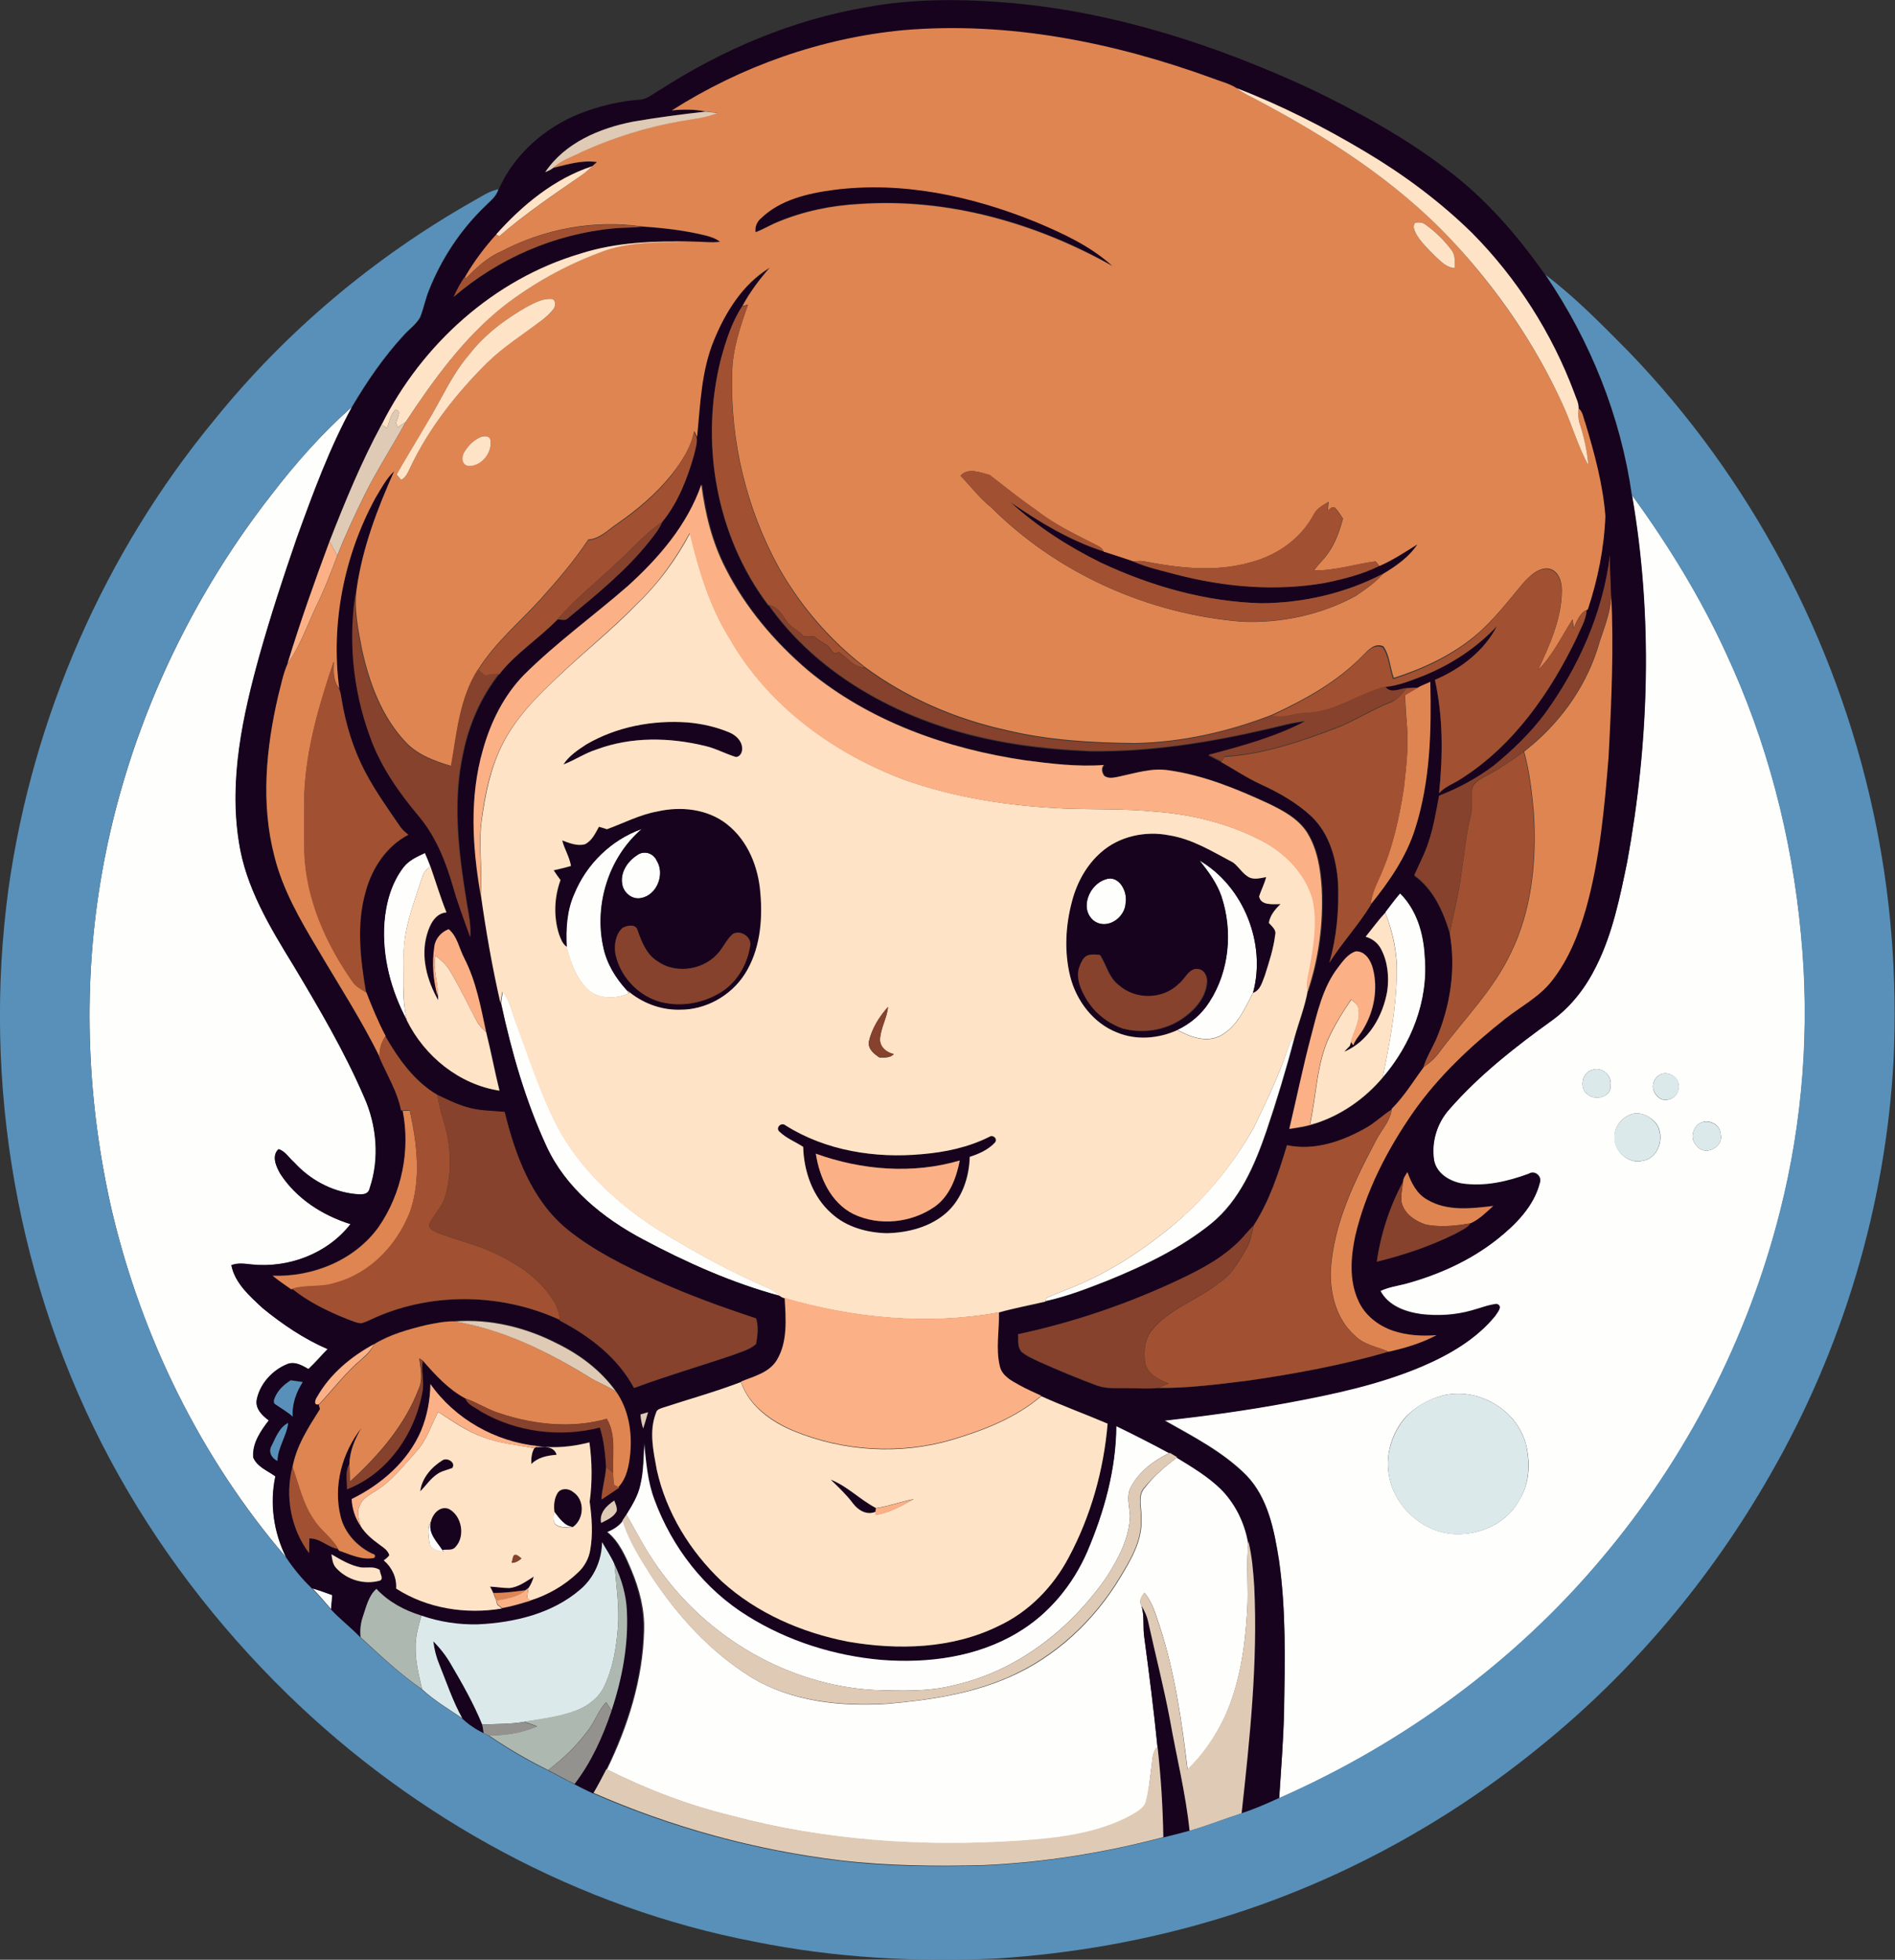 <?xml version="1.0" encoding="iso-8859-1"?>
<!-- Generator: Adobe Illustrator 19.2.0, SVG Export Plug-In . SVG Version: 6.00 Build 0)  -->
<svg version="1.1" id="Layer_1" xmlns="http://www.w3.org/2000/svg" xmlns:xlink="http://www.w3.org/1999/xlink" x="0px" y="0px"
	 viewBox="0 0 779.3 805.7" enable-background="new 0 0 779.3 805.7" xml:space="preserve">
<rect x="0" y="0" width="779.3" height="805.7" fill="#333333" stroke="none"/>
<path fill="#FEFEFD" d="M111.7,203.3c9.9-12.9,20.8-25.2,33-36c-9.3,17.1-16,35.4-22.6,53.6c-5.5,16-10.8,32.1-15.4,48.4
	c-6.9,24.9-12.6,50.9-8.5,76.8c2.8,18.7,12.8,35.1,22.5,50.9c10.5,17.5,20.9,35.2,29,54c5.2,11.6,6.4,25.3,2.3,37.4
	c-0.6,3.2-4,2.6-6.4,2.4c-9.4-1.1-18.3-5.9-24.7-13c-2.1-1.8-3.6-4.6-6.4-5.4c-3,2.8-0.9,7.2,0.7,10.1c6.6,10.2,17.4,17.2,28.9,20.7
	c-9.4,12.2-25.5,18.2-40.7,16.6c-2.8-0.3-5.6-0.8-8.3,0.3c1.4,7.4,7.5,12.7,12.8,17.6c8.2,6.7,17,12.7,26.8,16.9
	c-2.7,2.7-5.1,5.6-7.9,8.2c-2.7-1.5-5.8-3.4-9-1.9c-5.9,2.5-10.8,7.9-12.2,14.2c-0.9,3.8,2.1,6.8,4.9,8.8c-3.4,4.4-6.9,9.5-6.4,15.3
	c1.7,3.8,5.9,5.4,9.1,7.7c-2.4,11.2-0.7,23,4.4,33.3c-35-40.8-59.3-90.3-71.6-142.5c-10.1-44-12.1-90-4.8-134.6
	C50.7,305,75.5,249.6,111.7,203.3z"/>
<g>
	<path fill="#FEFEFD" d="M671.2,203.6c14.8,20.3,28,41.8,38.5,64.6c17.1,36.5,27.3,76,31,116.1c3.7,38,0.8,76.6-8.6,113.7
		c-13.1,52.3-38.5,101.5-73.3,142.7c-35.7,42.6-81.8,76.2-132.7,98.6c0.7-12,1.7-24,2-36c0.3-20.7,0.8-41.5-2.1-62
		c-2-12.3-4.5-25.6-13.5-34.9c-9.6-9.6-21.9-15.9-33.6-22.5c16.9-1.9,33.8-4.2,50.5-7.3c18.8-3.6,37.8-7.5,55.5-15
		c11.2-4.8,22.3-11.2,30.1-20.8c0.9-1.4,3.3-3.9,0.5-4.8c-3.5,0.4-6.9,1.8-10.3,2.7c-6.7,1.9-13.8,2.3-20.7,1.5
		c-6.5-0.9-13.6-3.4-16.8-9.6c3.3-1.6,7-2.1,10.5-3c13.5-3.7,26.5-9.6,37.5-18.2c7.6-6.1,15.2-13.6,17.6-23.3
		c0.9-2.7-2.2-5.2-4.6-3.6c-8.7,3.2-18.1,5.4-27.5,4c-5-0.9-10.4-4.1-11.4-9.5c-1.2-7.6,1.3-15.6,6.4-21.2
		c12.4-14.1,27.3-25.7,42.5-36.7c7.7-5.6,13.6-13.4,17.8-22c6.7-13.4,9.7-28.2,12.7-42.8C678.3,304.7,679.8,253.4,671.2,203.6z
		 M655,439.8c-4.4,0.9-5.8,7.6-2.1,10.1c3.1,2.8,9.9,1.1,9.4-3.7C663.1,442.3,658.9,438.5,655,439.8z M682.9,441.7
		c-3.4,1.5-4.2,6.3-1.5,8.8c2.7,3.6,9,1,8.9-3.3C691,443.4,686.4,440.1,682.9,441.7z M672,457.8c-4.4,0.9-8,4.9-8,9.4
		c-0.4,6,5.7,11.6,11.6,10c7.2-1.1,9.6-11.7,4.5-16.4C677.9,458.8,674.9,457.3,672,457.8z M699,461.8c-3.1,1.9-4.1,6.7-1.2,9.3
		c3.2,4.5,11.2,0.5,9.8-4.8C707.4,462.1,702.5,459.8,699,461.8z M593,573.8c-5.5,1.5-10.6,4.4-14.6,8.4c-5.4,5.9-8.3,14.1-7.5,22.1
		c1.2,14,13.7,26,27.8,26.4c10.3,0.3,21.3-4.7,26.2-14.2c4.3-6.9,4.5-15.6,2.5-23.2C623.4,579.1,607.3,570.1,593,573.8z"/>
</g>
<path fill="#FEFEFD" d="M236,367.7c5-12.3,15.3-22.4,27.9-26.9c-13.6,11.6-19.6,31-15.9,48.3c1.4,6.9,5.1,13,9.8,18.1l0.9,1.2
	c-5.3,2.4-12.2,2.6-16.8-1.4c-5-4.6-7.2-11.3-9-17.7C232.6,382,233,374.5,236,367.7z"/>
<path fill="#FEFEFD" d="M165.9,356.6c2.2-2.9,5.6-4.4,8.8-6c0.8,1.8,1.6,3.7,2.3,5.6c-1.4,1.1-2.8,2.4-3.3,4.2
	c-2.6,8.2-5.8,16.3-7.1,24.8c-1,6.6-0.6,13.3-0.7,20c-0.1,4.8,0.4,9.6,1.4,14.3c-6.6-12.3-10.3-26.3-9.3-40.2
	C158.7,371.3,160.9,363.1,165.9,356.6z"/>
<path fill="#FEFEFD" d="M262,351.6c2.8-2.1,6.6-0.9,8,2.2c3.5,5.5,0.2,14.2-6.4,15.4c-3.7,0.8-7.3-2.2-7.8-5.8
	C255.1,358.6,258.1,354.1,262,351.6z"/>
<path fill="#FEFEFD" d="M493.3,353.7c18.2,10.6,27.5,34.2,22,54.4c-3.4,6.5-6.5,13.9-13.3,17.6c-5.8,3.1-12.5,0.6-17.8-2.3
	c5.3-2.5,10-6.5,13.1-11.4c8.2-12.7,9.7-29.2,5-43.5C500.4,362.9,496.9,358.2,493.3,353.7z"/>
<path fill="#FEFEFD" d="M454.7,361.5c5.5-1.9,9.1,5.1,8.2,9.7c-0.3,6.3-8,11.4-13.3,7.1C443.8,373.3,448.1,363.5,454.7,361.5z"/>
<path fill="#FEFEFD" d="M569.7,375c2-2.6,3.9-5.3,6-7.8c6.9,6.8,9.7,16.6,10.2,26.1c1.6,18.1-5.6,36.1-17.3,49.7
	c2.9-14.1,5.6-28.4,5.8-42.8c0.3-8.5-1.6-17.1-4.7-25L569.7,375z"/>
<path fill="#FEFEFD" d="M206.8,407.8c3.2,3.9,3.9,9,5.8,13.6c5.1,13.7,9.6,27.7,16.2,40.8c9.6,18.5,25.4,33,42.9,44
	c14.3,8.7,29.1,16.9,44.5,23.4c1.7,0.8,3.2,2,4.7,3.2c-19.7-5.3-38.5-13.7-56.5-23.3c-16.4-8.7-31.7-21.1-39.6-38.2
	c-8.7-18.7-14.4-38.7-18.7-58.8C206.2,410.8,206.5,409.3,206.8,407.8z"/>
<path fill="#FEFEFD" d="M529.3,431.9c0.8-1.9,1-4.3,3-5.3c-3.4,13-7.3,25.9-11.6,38.6c-4.8,13.9-10.9,28.2-22.6,37.8
	c-12.6,10.2-27.5,17.3-42.5,23.4c-8.4,3.3-16.8,6.6-25.6,8.5c0.1-0.3,0.2-1,0.3-1.3c2.9-1.3,5.9-2.4,8.8-3.6
	c15.3-5.9,29.2-14.8,41.9-25.1c14-11.5,25.9-25.7,34.7-41.5C520.7,453,525.7,442.7,529.3,431.9z"/>
<path fill="#FEFEFD" d="M459.1,586.1c7.4,3.5,14.7,7.3,21.9,11.2c-6.3,3-12.4,7.5-15.8,13.8c-2.2,3.8-0.7,8.1-0.5,12.1
	c-0.3,9-4.6,17.3-9.4,24.8c-14.8,21.6-37,39-62.9,44.8c-10.7,2.8-21.9,2.3-32.9,2c-35.4-2-68.8-21.6-89-50.5
	c-4.9-6.8-8.7-14.3-12.9-21.6c2.4-3.9,4.9-7.9,5.8-12.4c1.4-5.8,1.2-11.7,1.7-17.5c0.8,8,1.4,16.1,4.3,23.7
	c7.1,19.4,20.6,36.7,38.3,47.7c16.5,10.3,35.5,16.3,54.9,18c19.1,1.5,39.2-1.1,55.9-11.1c12.9-7.6,22.8-19.7,28.7-33.3
	C454.1,621.5,459,604,459.1,586.1z"/>
<path fill="#FEFEFD" d="M484.1,599.1c6.3,3.7,12.7,7.5,17.9,12.7c6,5.9,9.9,13.7,11.4,22c-1,9.5,0.1,19-0.5,28.5
	c-0.9,14.8-3,29.7-9.1,43.3c-3.8,8.1-8.8,15.8-15.4,21.9c-2.4-20-5.3-40.1-11.6-59.3c-1.6-4.7-2.9-9.6-6.2-13.4
	c-1.1,1.5-2.3,3.4-1.2,5.3c1.4,4.3,0.5,8.8,1.2,13.2c2,14.9,3.9,29.8,5.4,44.8c-2.4,2.5-2,6.2-2.6,9.4c-0.6,4.3-0.9,8.6-1.9,12.8
	c-0.5,3.1-3.5,4.6-5.9,6c-14,7.7-30.3,9.6-45.9,10.6c-39.9,2.7-80.4,0-119.1-10.4c-17.7-4.3-34.8-10.9-51-19
	c8.7-17.8,14.8-37.2,15.3-57.1c0.3-8.6-1.9-17-5.2-24.9c-2.4-5.7-5-11.7-9.9-15.7c2.5-1,4.8-2.4,6.4-4.6c2.5,8.3,7.3,15.6,11.8,22.9
	c10.7,16.2,24.1,31,40.7,41.3c16.7,10.2,36.9,12.3,56.1,11.1c17.1-1.5,34.3-4,50.1-10.9c19.2-8.3,35.2-23.3,45.9-41.2
	c4.4-7.3,9.1-15.2,8.6-24c0.3-4.3-1.8-9.4,1.5-12.9C474.6,606.7,479.3,602.8,484.1,599.1z"/>
<path fill="#FEFEFD" d="M228,621.5c2,2.6,4.1,5.9,7.6,6.2c-2.4,0.1-5.3,0.7-7.3-1.2C227.2,625,227.4,623.2,228,621.5z"/>
<path fill="#FEFEFD" d="M176.6,634.3c-0.3-2.8-1.1-6.2,0.6-8.6c-1.2,4.8,2.5,8.1,4.8,11.7l0.5,0.8
	C180.3,637.5,176.9,637.1,176.6,634.3z"/>
<path fill="#FEFEFD" d="M128.4,652.9c2.8,0.8,5.5,1.8,8.3,2.8c-0.1,2-0.3,3.9-0.5,5.9C133.6,658.6,131.1,655.6,128.4,652.9z"/>
<g>
	<g>
		<path fill="#17031E" d="M356.1,3c19.9-3.7,40.4-3.5,60.5-1.7c42.6,3.9,83.9,17.4,122.5,35.3c19.3,9.3,38.3,19.7,55.4,32.7
			c16.2,12,29.5,27.4,41.1,43.9c18.4,27,30.9,58.1,35.5,90.5c8.6,49.8,7.1,101.1-2,150.8c-3,14.6-6,29.4-12.7,42.8
			c-4.2,8.5-10.1,16.3-17.8,22c-15.2,10.9-30.1,22.5-42.5,36.7c-5.1,5.6-7.7,13.6-6.4,21.2c1.1,5.4,6.4,8.6,11.4,9.5
			c9.3,1.4,18.7-0.8,27.5-4c2.4-1.5,5.5,1,4.6,3.6c-2.4,9.7-10,17.3-17.6,23.3c-11,8.7-24,14.5-37.5,18.2c-3.5,0.9-7.2,1.4-10.5,3
			c3.3,6.2,10.3,8.7,16.8,9.6c6.9,0.8,14,0.4,20.7-1.5c3.4-0.9,6.7-2.3,10.3-2.7c2.8,0.8,0.3,3.4-0.5,4.8
			c-7.8,9.6-18.9,16-30.1,20.8c-17.7,7.5-36.6,11.5-55.5,15c-16.7,3.1-33.6,5.4-50.5,7.3c11.7,6.6,24,12.9,33.6,22.5
			c9.1,9.3,11.6,22.6,13.5,34.9c3,20.5,2.5,41.3,2.1,62c-0.2,12-1.2,24-2,36c-5.1,2.3-10.3,4.6-15.6,6.3c3.4-30.9,6.7-62,5.2-93.2
			c-0.4-6.3-0.9-12.5-2.4-18.6c-1.5-8.2-5.4-16.1-11.4-22c-5.3-5.1-11.7-8.9-17.9-12.7c-1-0.6-2-1.2-3-1.8
			c-7.2-3.9-14.5-7.6-21.9-11.2c-0.1,17.9-5,35.4-12,51.7c-5.9,13.6-15.8,25.7-28.7,33.3c-16.7,10-36.8,12.6-55.9,11.1
			c-19.3-1.7-38.4-7.7-54.9-18c-17.7-10.9-31.1-28.2-38.3-47.7c-2.9-7.6-3.5-15.7-4.3-23.7c-0.5,5.8-0.3,11.8-1.7,17.5
			c-0.9,4.5-3.4,8.5-5.8,12.4c-0.4,0.6-1.2,1.8-1.6,2.4c-1.5,2.2-3.9,3.6-6.4,4.6c5,4,7.5,10,9.9,15.7c3.3,7.9,5.4,16.3,5.2,24.9
			c-0.5,19.9-6.7,39.3-15.3,57.1c-1.7,3.3-3.5,6.6-5.3,9.8c-2.6-1.1-5.2-2.5-7.7-3.8c6.9-9,11.6-19.4,15.2-30.1
			c4.4-13.2,6.9-27.1,6.3-41c-0.3-6.7-2.3-13.2-5.1-19.1c-1.4-3.2-3.4-6.1-5.1-9.1c-0.1,7.4-3.3,14.7-9,19.4
			c-11.5,9.9-27.1,13.7-42,14.3c-7.9,0.3-15.8-1-23.3-3.6c-7-2.2-13.5-5.7-18.5-11c-3.3,3-4.2,7.5-5.6,11.5
			c-0.9,2.7-1.2,5.5-0.9,8.3c-3.8-4.1-8.4-7.4-12.1-11.5c0.2-2,0.3-3.9,0.5-5.9c-2.8-1-5.5-2-8.3-2.8c-4-3.8-7.5-8.1-10.6-12.7
			c-5.1-10.2-6.8-22.1-4.4-33.3c-3.2-2.3-7.5-3.9-9.1-7.7c-0.5-5.8,3.1-10.9,6.4-15.3c-2.8-2-5.8-5-4.9-8.8
			c1.3-6.3,6.3-11.8,12.2-14.2c3.1-1.5,6.3,0.3,9,1.9c2.8-2.6,5.2-5.5,7.9-8.2c-9.7-4.2-18.6-10.2-26.8-16.9
			c-5.2-4.9-11.3-10.2-12.8-17.6c2.7-1,5.5-0.6,8.3-0.3c15.2,1.6,31.2-4.5,40.7-16.6c-11.5-3.6-22.3-10.5-28.9-20.7
			c-1.7-2.9-3.7-7.3-0.7-10.1c2.7,0.8,4.3,3.6,6.4,5.4c6.4,7,15.2,11.9,24.7,13c2.4,0.2,5.8,0.8,6.4-2.4c4.1-12.1,2.9-25.8-2.3-37.4
			c-8.1-18.8-18.5-36.4-29-54c-9.7-15.8-19.7-32.3-22.5-50.9c-4.1-25.9,1.6-51.9,8.5-76.8c4.6-16.3,9.8-32.4,15.4-48.4
			c6.6-18.2,13.3-36.6,22.6-53.6c6.2-10.5,13.1-20.6,21.4-29.6c2.2-2.5,5-4.4,6.7-7.3c1.5-3.7,2.1-7.6,3.7-11.3
			c5.1-12.8,12.8-24.6,22.8-34.2c2.2-2.2,4.9-4.1,5.7-7.2c6.3-14.3,18.9-25.3,33.3-31.1c7.8-3,16.1-5.1,24.5-5.7
			c3.3-0.1,5.8-2.6,8.6-4.1C297.1,20.4,325.8,8.2,356.1,3z M276.3,45.4c4.6-0.5,9.3-0.5,13.8,0.5c-9.9,1-19.9,2.4-29.7,4.1
			c-13.8,2.6-28.2,8.6-36.2,20.8c1.1-0.5,2.3-0.9,3.2-1.7c5.9-1.5,11.9-3.3,18.1-2.4c-0.7,0.5-1.3,1.1-1.9,1.7
			c-15.7,5.1-28.7,15.9-39.6,28.1l0.4,0.2l-0.5,0c-4.7,5.2-8.9,10.8-12.4,16.8c-2,2.6-3.5,5.6-4.9,8.6
			c18.4-15.8,41.7-25.9,65.9-28.2c3.8-0.4,7.7-0.2,11.5-0.7c8.9,0.6,17.9,1.6,26.6,3.8c2,0.5,3.9,1.2,5.5,2.5
			c-3.7,0.4-7.5-0.1-11.2-0.1c-15.5-0.4-31.3,0.1-46.2,4.9c-35.5,10.5-65.1,37.3-81.6,70.1c-8.4,15.5-15.1,31.8-21.5,48.2
			c-6.2,16.6-12.2,33.3-17.3,50.3c-1.9,4.2-2.6,8.9-3.9,13.3c-5,21.6-7.2,44.5-1.5,66.1c3.4,13.6,10.6,25.9,17.7,37.9
			c8.6,14.8,18.1,29.2,25.6,44.6c3.1,7.2,7.3,14,8.8,21.8l0.7,0c3.3,16.3-0.3,33.9-9.8,47.6c-9.8,13.7-27.1,20.7-43.7,20.2
			c2.5,2,5.1,3.7,7.7,5.6l0.3-0.1c6.7,5.4,14.6,9.2,22.5,12.4c1.9,0.7,3.9,1.7,6,1.8c2.2-0.6,4.2-1.8,6.2-2.6
			c23.8-10.3,51.9-9.6,75.4,1.2l0,0.3c12.3,6.4,23.8,15.3,30.5,27.7c13.4-5,27.2-9,40.8-13.6c3.2-1.3,6.8-2.1,9.4-4.5
			c0.6-3.4,1-7.2,0-10.5c-14-4.6-27.8-9.6-41.2-15.7c-12.7-5.8-25.4-12-36.3-20.8c-14.7-11.9-21.6-30.5-25.9-48.4
			c-5.3-0.4-10.6-0.4-15.7-2c-4.2-1.2-8-3.2-12-5c-9.4-5.6-15.9-14.7-21.3-24c-3.1-5.9-5.6-12-8-18.1c-2.3-13.7-4.1-28.1-0.1-41.7
			c2.6-9.5,8.5-18.5,17.5-23.2c-1.1-0.9-2.3-1.8-3.1-3c-5.1-7.4-10.3-14.6-14.5-22.6c-5.1-9.4-8.2-19.8-9.9-30.4
			c-0.3-1.4-0.4-2.8-1-4.1c-3.6-26.8,1.9-54.6,14.9-78.3c2.3-3.9,4.4-7.9,7.7-11c-6.9,15.4-13,31.4-15.4,48.2
			c-3.5,20.3-1.5,41.4,5.6,60.8c4.4,12.5,12.1,23.4,20.5,33.5c6.7,8.2,10.7,18.2,13.6,28.3c2.1,7,4.6,13.9,7.1,20.8
			c0.4-4.7-0.6-9.4-1.4-14c-3.3-20.4-6-41.6-1.4-62.1c2.4-11.6,7.3-22.7,14.6-32c6.8-8.8,16.4-14.7,24-22.6c1.4,0,3.1,0.7,4.2-0.4
			c11.8-9.8,23.9-19.6,33.5-31.6c2-2.5,4.1-5,5.3-8c6.5-7.9,10.3-17.7,13.1-27.5c0.5-2.4,1.5-4.8,1.1-7.2
			c1.3-13.4,1.8-27.1,6.9-39.7c4.8-11.7,11.9-23.3,23-29.9c-4.3,4.8-8.2,10.1-11.3,15.8c-4.1,6.4-6.5,13.9-8.6,21.2
			c-8.8,34.4-2.2,72.9,19.3,101.5l0.4,0.2c17.6,24.8,44.7,41.4,73.3,50.5c19,6,39,8.6,58.9,9.4c24.6,0.3,49.1-3.6,73.1-9.2
			c5-1.1,10-2.6,15.2-3.1c-12.5,6.7-26.3,10.4-39.9,13.9c1.8,0.9,3.5,1.8,5.3,2.7c5.4,3,10.5,6.5,16.2,9.1c7.5,3.4,14.9,7.6,21,13.3
			c7.4,7.2,10.3,17.7,10.9,27.7c0.4,10.9-0.5,21.9-3.6,32.4c5.2-8.2,11.9-15.4,17-23.7c7.6-9.4,14.6-19.6,18.3-31.2
			c6.2-19.4,6.7-40.1,6.2-60.3c-1.7,0.8-3.4,1.4-5,2.3c-1.6,0-3.1,0.1-4.7,0.2c-2.8,0.3-6.9,2.5-8.9-0.6c5.6-0.5,10.8-2.7,16.1-4.7
			c11.3-4.6,21.7-11.4,30-20.3c-5.3,10.3-15.1,17.6-25.5,22.1c3.4,15.3,3.3,31.1,1.7,46.6c2.5-2.8,6.2-4,9.3-6.1
			c21.4-13.6,36.4-35.2,47.3-57.8c1.5-3.7,3.8-7.2,4.1-11.3l0.4-0.2c4.2-12.3,6.7-25.3,7.2-38.3c-1-13.1-4.5-26-8.3-38.5
			c-0.8-2-0.9-4.5-2.7-5.8c0.2-2.3-1.1-4.3-1.8-6.4c-9.1-24.6-23.6-47.3-42.2-65.9c-13.2-12.8-28-23.8-43.7-33.2
			c-16.9-10.2-34.6-19.1-53-26.2c-3-1.9-6.6-2.7-9.8-4c-40.5-14.8-83.9-23.5-127.2-19.8C337.8,15.7,304.9,27.2,276.3,45.4z
			 M258.2,240.9c-14.1,12.2-29.3,23.2-42.4,36.6c-8.3,8.5-13.8,19.4-16.9,30.8c-5.6,19.3-4.4,39.8-1,59.4c2.1,15,4.8,30,8.1,44.8
			c4.4,20.1,10.1,40.1,18.7,58.8c7.9,17.2,23.2,29.5,39.6,38.2c18,9.6,36.8,18,56.5,23.3c0.5,0.4,1.1,0.7,1.8,0.9
			c0.5,8.5,1.3,17.9-3.2,25.6c-3.2,5.3-9.5,6.7-14.8,8.9c-10.5,4-21.3,7.1-32,10.5c-1.1,0.4-2.5,0.7-2.8,2.1
			c-3,7.6-1.1,15.8,0.3,23.5c3.9,17.5,13.7,33.5,26.7,45.8c14.3,13.1,32.8,21.1,51.8,24.8c20.6,3.6,42.9,3,62-6.4
			c12.5-5.8,22.5-16.1,28.9-28.2c9-17,14.3-35.9,16-55c-9-3.9-18.3-7.3-27.3-11.3c-3-1.4-6.1-2.7-8.9-4.3c-3.3-1.8-7.1-3.8-8.1-7.7
			c-1.9-7.3-0.2-14.9-0.4-22.3c6.3-1.8,12.8-2.9,19.3-4.5l0.1-0.2c8.8-2,17.2-5.2,25.6-8.5c15-6.1,29.8-13.2,42.5-23.4
			c11.7-9.5,17.8-23.9,22.6-37.8c4.3-12.7,8.2-25.6,11.6-38.6c1.8-6.5,4.4-13,5.5-19.6l0.1,0.6c4.6-13.6,6.4-28.1,5.8-42.4
			c-0.5-7.9-1.8-16.1-6-23c-3.7-5.8-10-9.1-16-12c-13.1-6-26.6-11.6-40.9-13.6c-6.8-1.1-13.5,1-20.1,2.5c-2.1,0.4-4.6,1.1-6.5-0.3
			c-1-1.4-1.3-3-0.1-4.4c-10.8,0.8-21.6-0.5-32.2-1.9c-32.2-4.7-64.2-16-89.5-37c-13.8-11.7-25.7-25.8-33.9-42
			c-5.5-10.7-8.4-22.5-9.9-34.4C282.7,215.7,271,229.4,258.2,240.9z M662.1,228.1c-2.9,23.8-13,46.3-26.9,65.7
			c-6,7.9-13.2,14.9-20.9,21.2c-6.9,5.2-14.5,9.2-22.5,12.4c-1.3,6.3-2.3,12.7-4.3,18.9c-1.5,4.8-3.9,9.2-5.9,13.8
			c7.8,5.6,11.9,14.7,14.6,23.7c2.7,14.6,0.2,29.9-5.6,43.5c-1.6,3.8-4,7.4-5.2,11.4c-4.2,5.8-8,12.1-13.2,17.2l-0.1,0.4
			c-3.6,2.3-6.5,5.3-10.3,7.4c-9.8,5.6-21.3,9.6-32.7,7.3c-3.4,11.4-7.2,22.9-13.7,33c-2.4,2.4-4.4,5.1-6.9,7.4
			c-7.8,7.4-17.7,12.1-27.4,16.5c-20,9.1-41,16.1-62.5,20.7c0.2,2.4-0.3,5.3,1.4,7.2c2.2,1.9,5,3.1,7.7,4.3
			c7.7,3.4,15.5,6.7,23.4,9.6c4.3,1.6,8.9,1,13.4,1.1c3.9-0.1,7.7,0.3,11.6-0.1c12.3,0.1,24.6-1.5,36.8-3c19.5-2.8,39-6.4,57.9-11.9
			c6.8-1.6,13.5-3.6,19.7-6.8c-6,0.5-12.1,0-17.9-1.8c-6.2-2.1-11.8-6.5-14.4-12.6c-3.7-8.2-3-17.6-1.2-26.2
			c4.4-18.5,13.2-35.7,24-51.2c10.4-14.8,23.7-27.2,37.9-38.4c6.5-5.1,14.1-9,19.2-15.7c6.7-8.6,10.8-18.9,13.8-29.3
			c5.7-20.3,7.6-41.4,9.3-62.3c1.3-22.4,2.3-44.9,1.1-67.4C662.4,238.7,661.9,233.4,662.1,228.1z M165.9,356.6
			c-5,6.5-7.2,14.7-7.8,22.7c-1,13.9,2.7,28,9.3,40.2c7.3,14.8,21.6,26.4,38.1,28.9c-1.9-8-3.4-16.1-5.5-24.1
			c-2.2-10.3-4.2-20.9-9-30.4c-2.1-4-2.9-8.8-6.4-11.9c-3.1,1.2-5.4,3.8-5.9,7.2c-1,6.7-0.5,13.6,1.3,20.2l0.1-1.1
			c0,0.7,0.1,2.2,0.2,3c-4.6-8.1-7.3-17.9-4.6-27.1c1.2-3.9,3.3-8.7,8-9c-2.5-6.2-4.4-12.6-6.6-18.9c-0.7-1.9-1.5-3.8-2.3-5.6
			C171.5,352.2,168.1,353.7,165.9,356.6z M569.7,375l0.1,0.2c-3,3.1-5.5,6.6-8.1,9.9c2.6,0.8,4.9,2.6,6.2,5
			c2.8,5.2,3.4,11.5,2.6,17.3c-1.7,10.4-7.7,20.7-17.7,25c0.8-0.8,1.5-1.6,2.3-2.4c0.1-0.4,0.4-1.2,0.5-1.6l1,1.4
			c1-2.7,3.1-4.7,4.4-7.1c4.2-7.2,5.8-16.1,3.7-24.3c-0.8-3.3-3.1-7.3-7-7.2c-3.3,1-5.4,4.1-7.4,6.7c-6.3,8.3-8.5,18.7-11,28.5
			c-3.2,12.6-5.9,25.3-8.9,37.9c3.8-0.6,7.8-1.1,11.4-2.6c10.4-3.5,19.9-10.2,26.9-18.6c11.7-13.5,18.8-31.6,17.3-49.7
			c-0.4-9.5-3.3-19.3-10.2-26.1C573.6,369.8,571.7,372.4,569.7,375z M577,485.8c-5.4,10.2-9.1,21.5-10.8,32.9
			c11.1-2.7,22.1-6.4,32.3-11.6c2.2-1.3,4.7-2.1,6.2-4.3c3.6-1.6,6.4-4.5,9.3-7.1c-9,1.1-19,2.3-27.2-2.6c-4.3-2.3-6.5-6.9-8.1-11.3
			C578,483.1,577.1,484.3,577,485.8z M175.1,544.8c-7.3,1.8-14.6,3.8-21.2,7.6l-0.1,0.2c-9.4,5-18.1,12.2-23.4,21.7
			c-0.7,0.9-1.7,3.8,0.7,3.1c0.1,0.4,0.4,1.3,0.5,1.7c-4.7,7.5-9.6,15.1-11.3,23.9c-3.2,12-0.7,25.5,6.8,35.5c0-2,0.1-4,0.1-6
			c4.5-0.2,7.6,3.7,11.9,4.3c0.1,0.1,0.3,0.4,0.3,0.5c4.6,1.6,9.4,4.1,14.5,3c0.6-0.9,0.4-1.4-0.8-1.7c-6.2-3-11.4-8.5-13-15.2
			c-3.2-12.6,0.6-26.3,8.5-36.5c-2.6,4.5-4.8,9.5-4.9,14.8c-1.9,3-0.9,6.9-1,10.3c17-6.6,28.4-23.4,31.2-41.1
			c0.5-3.9-0.7-7.9,0-11.8c5.1,5.8,10.6,11.9,17.5,15.6c0.9,2.8,4,3.7,6.2,5.2c14.7,8.5,32.6,10.9,49,6.6c1.7,5.3,2.2,10.9,2.6,16.4
			c-0.3,4.5-1.6,8.8-2,13.3c2.5-1.6,4.8-3.2,7.3-4.9l-0.4-0.2c3.6-3.7,4.5-9,5-14c0.8-8.7-0.7-18-5.8-25.3c-6.1-8.5-14.7-15-24-19.6
			c-12.9-6.6-27.6-10.3-42.2-9.2C183.1,543.2,179,544,175.1,544.8z M113.3,574c-0.4,1-1.4,2.8,0.1,3.4c2.3,1.7,4.8,3.1,6.9,4.9
			c-0.3-5.1,1.5-10,4.1-14.2c-1.6-0.2-3.3-0.5-4.9-0.7C117,569,114.7,571.2,113.3,574z M177,569c-0.1,6.5-1.3,13-3.7,19
			c-5.4,12.7-16.4,22.3-28.6,28.2c0.3,4,1.4,7.8,3.7,11.1c1.9,3.1,4.8,5.5,7.7,7.6c1.6,1.2,3.5,2.3,4.1,4.4
			c-0.6,0.8-1.4,1.5-2.3,2.1c3.4,2.9,5.4,7.1,5.1,11.6c12.7,8.2,28.7,10.7,43.5,8.2c4-0.7,7.9-1.9,11.8-3.1l-0.2-0.2
			c7.3-2.3,14.1-6.2,19.6-11.5c2.6-2.4,4.4-5.6,5-9.1c1.2-6.6,0.7-13.4-0.2-20c1.1-8.1,1.1-16.3-0.1-24.4
			c-6.9,1.8-14.2,2.5-21.3,1.6C203.7,592.7,187.1,583.4,177,569z M263.4,581.5c0.1,2,0.5,3.9,1.1,5.8c0.8-2.2,1.4-4.4,2-6.7
			C265.5,580.9,264.5,581.2,263.4,581.5z M111.7,594.4c-1.4,2.4-0.1,5.1,2.4,6.2c0.1-5.6,3.8-10.1,4.4-15.6
			C114.9,586.8,113.3,591,111.7,594.4z M247.2,626.1c2.4-1.2,5.1-2.3,6.4-4.8c0.3-1.6-0.5-3-1-4.4
			C249.5,619,246.4,621.9,247.2,626.1z M136.3,639c0.3,1.9,0.5,4,1.9,5.5c4.4,4.9,11.8,7,18.1,5.2c1.6-0.8-0.1-2.9-0.1-4.3
			c-2.3-1.7-5.2-0.8-7.8-1.1C144,643.6,140.2,641.2,136.3,639z"/>
	</g>
	<path fill="#17031E" d="M313,89.7c7.9-7.6,19.1-10.2,29.7-11.8c28.3-3.6,56.9,2.6,83.1,13.1c11.2,4.8,22.6,9.9,31.7,18.2
		c-31.4-17.7-67.7-28-104-25.5c-11.6,0.6-23.2,3-33.9,7.5c-3,1.3-5.8,3-8.9,4.1C310.4,93.2,311.3,91.1,313,89.7z"/>
	<path fill="#17031E" d="M415.5,206.5c11.9,8.2,24.4,15.8,38.3,20.2c4.1,1.3,8.1,2.6,12.2,4c5.7,2.5,11.7,3.8,17.7,5.4
		c19.9,5.1,40.8,7,61.1,3.5c7.7-1.6,15.4-3.4,22.5-7c5.5-2.5,10.5-5.8,15.6-8.9c-3.4,5.4-8.8,9-14.2,12.2c-15.4,8-32.7,12-50,12.1
		c-22.9-0.6-45.4-7-66-16.7C439.3,224.7,426.5,216.5,415.5,206.5z"/>
	<path fill="#17031E" d="M241.2,306c12.4-7.2,27.1-10,41.3-9c5.9,0.5,11.8,1.8,17.3,4.1c2.6,1.1,5.1,3.3,5.3,6.3
		c0.2,1.6-0.7,3.8-2.6,3.8c-4.2-1.3-8.1-3.5-12.5-4.5c-14.6-3.5-30.4-3.9-44.7,1.4c-4.8,1.6-9,4.4-13.7,6.2
		C234,310.7,237.7,308.3,241.2,306z"/>
	<g>
		<path fill="#17031E" d="M270.4,333.6c9.6-2.3,20.6-1,28.5,5.3c8.7,6.7,12.9,17.7,13.8,28.4c1,11.4-0.2,23.6-6.5,33.4
			c-5.7,8.9-16.1,14.6-26.6,14.5c-7.9,0.2-15.8-2.8-21.7-8c-4.7-5.1-8.5-11.2-9.8-18.1c-3.7-17.3,2.3-36.7,15.9-48.3
			c-12.6,4.4-22.9,14.5-27.9,26.9c-3,6.8-3.4,14.3-3,21.6c-1.7-1.2-2.4-3.2-3.1-5.1c-2.4-7.2-2-15.2,0.6-22.3c-1-1.3-1.9-2.6-2.8-4
			c2.4-0.6,4.7-1.1,7.1-1.8c-0.6-3.7-2.7-6.9-3.6-10.5c3,1.1,6.1,2.4,9.3,1.6c2.9-1.5,4.3-4.5,5.8-7.2c0.8,0.3,2.5,0.8,3.3,1
			C256.5,338.4,263.1,335,270.4,333.6z M262,351.6c-3.9,2.5-7,7-6.1,11.8c0.5,3.6,4.1,6.6,7.8,5.8c6.5-1.2,9.9-9.9,6.4-15.4
			C268.7,350.7,264.8,349.5,262,351.6z M256,381.5c-2.9,2.6-3.5,7-2.9,10.7c1.9,8.9,8.8,16.5,17.4,19.3c8.1,2.5,17.1,1.3,24.5-2.8
			c7.2-3.9,12-11.5,13.4-19.4c1.2-3.8-3.7-7.3-7-5.4c-2.2,1.9-3.4,4.6-5.2,6.8c-5.7,7.8-17.7,10.1-25.7,4.5
			c-4.6-2.7-6.6-7.9-8.3-12.8C261.4,379.8,257.8,380.5,256,381.5z"/>
	</g>
	<g>
		<path fill="#17031E" d="M452.7,350.5c7.5-6.7,18.2-9,28-7.1c9.6,1.5,18,6.7,26.4,11.2c2.3,1.8,3.8,4.5,6.4,6
			c2.2,1.3,4.8,0.4,7.2,0c-0.7,2.7-2.1,5.2-2.9,7.9c0.6,3.9,5.8,3.2,8.8,3.2c-2.2,2.1-4.3,4.6-4.8,7.7c1.2,1.4,3.2,2.8,2.6,5
			c-0.7,5.6-2.5,11.1-4.2,16.5c-1,2.7-1.8,6.2-4.9,7.3c5.5-20.2-3.9-43.8-22-54.4c3.5,4.5,7.1,9.2,9,14.7c4.8,14.3,3.3,30.8-5,43.5
			c-3.2,5-7.8,8.9-13.1,11.4c-7.7,3.5-16.9,4.3-24.8,1c-9.8-3.8-16.8-13-19.3-23.1c-2.6-10.1-2-20.9,0.8-31
			C442.9,362.8,446.8,355.6,452.7,350.5z M454.7,361.5c-6.6,2-10.9,11.8-5.1,16.9c5.4,4.3,13.1-0.9,13.3-7.1
			C463.8,366.6,460.2,359.6,454.7,361.5z M447.9,392.6c-2.6,0.5-3.4,3.4-4,5.7c-1,4.2,0.6,8.4,2.8,12c3.3,5.9,8.8,10.4,15.2,12.6
			c8.2,2.2,17.4,0.8,24.4-4c5-3.3,9.5-8.4,10.2-14.6c0.3-2.2-0.7-5-2.9-5.7c-4.2-1.2-5.8,3.9-8.6,6c-6.6,6.5-17.9,6.6-24.8,0.4
			c-4-3.1-5.1-8.2-7.6-12.3C450.8,392.4,449.3,392.3,447.9,392.6z"/>
	</g>
	<g>
		<path fill="#17031E" d="M320.6,465.3c-1.9-1.5,0.7-4.2,2.4-2.6c16.5,10.4,36.9,13.6,56.1,11.8c9.5-0.8,19.1-2.8,27.6-7.1
			c1.6-1.1,3.6,0.8,2.4,2.3c-2.7,3-6.6,4.7-10.4,5.9c-0.3,8.4-3.2,17.3-9.6,23c-6.7,5.9-15.8,8.2-24.5,8.4
			c-8.1-0.2-16.6-2.5-22.7-8.1c-7.8-6.8-11.4-17.3-11.7-27.4C327,469.4,323.3,468,320.6,465.3z M335.5,474.3
			c1.5,9.8,6.2,20.1,15.4,24.8c10.6,5.1,23.9,3.7,33.5-3c6.2-4.4,8.9-11.9,10.3-19C375.3,482.8,354.3,481.1,335.5,474.3z"/>
	</g>
	<path fill="#17031E" d="M219.7,595.4c0.2-0.1,0.6-0.4,0.8-0.5c3.1-0.2,7.3-0.6,8.4,3.1c-3.8,0.4-7.6,1.1-10.4,3.8
		C218.4,599.6,218.6,597.4,219.7,595.4z"/>
	<path fill="#17031E" d="M181.9,600.4c2-1.4,5.7,0.9,4.1,3.2c-2.1,0.9-4.4,1.2-6.3,2.6c-2.8,1.8-4.5,4.7-6.9,7
		C173.4,607.7,177.4,603.2,181.9,600.4z"/>
	<path fill="#17031E" d="M341.6,608.3c6.9,2.7,12.1,8.3,18.6,11.8c0,0.4-0.1,1.1-0.1,1.5c-3.5,1.6-7.2-0.6-9.3-3.4
		C348.1,614.5,344.8,611.5,341.6,608.3z"/>
	<path fill="#17031E" d="M229.3,613.8c1.4-2.1,4.6-2,6.4-0.5c4.9,3.2,4.6,11.1-0.1,14.4c-3.5-0.4-5.6-3.7-7.6-6.2
		C227.6,618.9,227.8,616.1,229.3,613.8z"/>
	<path fill="#17031E" d="M177.2,625.6c0.7-3.3,3.7-6.6,7.3-5.2c5.4,2.7,7,11.3,2.8,15.7c-1.3,1.6-3.6,0.9-5.3,1.2
		C179.7,633.7,176,630.4,177.2,625.6z"/>
	<path fill="#17031E" d="M209.5,652.7c3.8-0.3,6.8-2.8,10-4.7c-0.5,1.7-1.2,3.4-2.2,4.8c-0.3,0.2-0.8,0.6-1.1,0.9
		c-4.4,0.6-8.8,1.2-13.2,1.1c-0.5-0.9-1-1.9-1.4-2.8C204.1,652.2,206.8,652.7,209.5,652.7z"/>
	<path fill="#17031E" d="M469.4,660c1.5,2.2,2.5,4.6,3,7.3c2.9,13.2,6.2,26.3,8.8,39.6c2.7,15.3,6.5,30.3,8.1,45.8
		c-3.6,1-7.2,1.9-10.9,2.8c-0.2-12.5-1-25-2.4-37.4c-1.5-15-3.4-29.9-5.4-44.8C469.9,668.8,470.7,664.3,469.4,660z"/>
	<path fill="#17031E" d="M178.2,674.8c2.9,2.8,5.3,6,7.3,9.5c4.7,8,9.3,16.1,12.8,24.7c0.2,0.9,0.5,2.6,0.6,3.5
		c-3.3-1.5-6.3-3.6-8.8-6.1c-4-7-6.4-14.6-9.4-22C179.4,681.3,178.6,678.1,178.2,674.8z"/>
</g>
<g>
	<g>
		<path fill="#DF8552" d="M276.3,45.4c28.6-18.2,61.5-29.8,95.2-33c43.2-3.7,86.6,5,127.2,19.8c3.3,1.3,6.8,2.1,9.8,4
			c2.1,1.7,4.5,2.9,6.9,4.1C545.1,55.9,574,74.1,597,98.8c18.6,19.9,34.3,42.7,45.6,67.4c3.8,8.2,6.2,17.1,10.6,25.1
			c-0.5-5.6-1.8-11.2-3.4-16.6c-0.8-2.2-0.7-4.5-0.6-6.8c1.8,1.4,1.9,3.9,2.7,5.8c3.8,12.6,7.3,25.4,8.3,38.5
			c-0.5,13-3.1,25.9-7.2,38.3l-0.4,0.2c-3,1.4-4.1,4.6-5.4,7.4c-0.1-0.9-0.4-2.6-0.5-3.5c-4.5,7-8.1,14.8-14.1,20.7
			c4.7-10.2,9.6-20.8,9.7-32.3c0.1-3.8-1.3-8.6-5.6-9.3c-4.4-0.3-7.7,3.2-10.4,6.1c-6.2,7.4-12.1,15.2-19.5,21.4
			c-9.8,8.2-21.5,13.6-33.6,17.5c-1.6-4.3-1.6-9.2-4.3-13c-3.6-1.6-6.3,1.6-8.6,3.9c-10.4,10.7-23.7,18-37.1,24.2
			c-18,7-37.1,11.3-56.5,11.7c-17.8-0.2-35.7-1.2-53-5.4c-20.8-4.6-40.8-13.2-58-25.9c-14.2-10.9-26.1-24.7-35-40.2
			c-13.7-24.6-20.5-52.9-19.6-81c0.2-9.6,3.4-18.8,6.5-27.8c-0.6,0.2-1.8,0.5-2.3,0.6c3.1-5.7,7-11,11.3-15.8
			c-11.1,6.7-18.2,18.2-23,29.9c-5.2,12.6-5.6,26.4-6.9,39.7c-0.4-0.8-0.8-1.6-1.2-2.4c-1.3,6.8-5.2,12.6-9.4,18
			c-6.3,7.8-14,14.3-22.2,20c-3.8,2.5-7.2,6.3-12,6.6c-5.8,8.8-12.7,16.8-19.7,24.6c-8.6,9.4-18.6,17.8-25.5,28.7
			c-7.7,11.9-8.7,26.2-11.1,39.8c-6.8-2-13.9-4.6-18.8-9.9c-9.8-10.4-14.9-24.3-17.9-38c-1.6-8.3-3.4-16.7-2.2-25.1
			c2.4-16.8,8.5-32.8,15.4-48.2c-3.3,3.1-5.4,7.2-7.7,11c-12.9,23.7-18.4,51.5-14.9,78.3c-2.6-3.2-2.4-7.2-2.2-11.1
			c-5.9,17.6-11.3,35.6-12.1,54.2c0,8,0,16,0,24c0.7,19.5,8.9,37.8,20,53.5c1.4,1.9,3.5,2.9,5.4,4.2c2.4,6.2,4.9,12.3,8,18.1
			c-1.8,2.6-2.7,5.6-2.4,8.8c-7.5-15.4-16.9-29.8-25.6-44.6c-7.2-12-14.3-24.3-17.7-37.9c-5.7-21.7-3.5-44.6,1.5-66.1
			c1.2-4.5,2-9.1,3.9-13.3c5.4-7.5,8.3-16.4,12.3-24.7c3.1-6.4,5.7-13.1,8.2-19.8c3.3-8.5,7.2-16.7,11.2-24.9
			c5.1-10.3,11.4-19.9,16.9-30c11.5-17.4,23.9-34.6,40.4-47.7c11.9-9.2,25.2-16.6,39.3-21.9c12.1-5,25.5-4.2,38.3-4.5
			c3.7,0,7.5,0.6,11.2,0.1c-1.6-1.3-3.6-2-5.5-2.5c-8.7-2.2-17.6-3.2-26.6-3.8c-19.8-2.9-40.3,1-58,10.3
			c-5.8,2.5-10.3,6.9-14.7,11.3l0.2-1.3c3.5-6,7.8-11.7,12.4-16.8l0.5,0c0.2,0.1,0.7,0.4,0.9,0.5c10.8-9.2,22.6-17.2,34.2-25.3
			c1.5-1,2.8-2.3,4.1-3.5c0.6-0.6,1.3-1.1,1.9-1.7c-6.2-0.9-12.1,1-18.1,2.4c3.4-3.3,8-4.7,12.2-6.8c13-5.8,26.6-10.1,40.6-12.5
			c5-0.9,10.1-1.3,14.8-3.3c-1.6-0.2-3.3-0.4-4.9-0.6C285.6,44.9,280.9,44.9,276.3,45.4z M313,89.7c-1.7,1.4-2.6,3.5-2.3,5.8
			c3.1-1.1,5.9-2.9,8.9-4.1c10.7-4.5,22.3-6.9,33.9-7.5c36.3-2.5,72.5,7.8,104,25.5c-9.1-8.3-20.5-13.5-31.7-18.2
			c-26.2-10.6-54.8-16.8-83.1-13.1C332.2,79.5,320.9,82.1,313,89.7z M582,91.6c-1.3,1.4-0.4,3.2,0.4,4.6c2,3.5,5,6.4,7.9,9.2
			c2.3,2.1,4.7,4.8,8,4.8c-0.1-2.5,0.3-5.3-1.4-7.4c-2.9-4.1-6.6-7.5-10.6-10.4C585.2,91.4,583.5,91.3,582,91.6z M217.1,125.9
			c-9.1,5.2-17.7,11.5-24.1,19.8c-4.6,5.3-8.1,11.4-11.4,17.6c-5.8,10.8-12.4,21.2-18.5,31.8c0.6,0.7,1.3,1.5,1.9,2.2
			c2.3-1.1,2.9-3.7,4-5.7c7.7-16,18.8-30,31.4-42.5c6.8-6.8,14.9-11.8,22.5-17.5c1.9-1.5,3.8-3,5-5c0.6-1.2,0.6-3.7-1.2-3.7
			C223.3,122.7,220.1,124.4,217.1,125.9z M197.9,179.6c-2.8,1.2-5.2,3.4-6.8,6c-1.3,2-1.3,5.5,1.5,6c5.1,0.1,9.8-5.3,9.1-10.3
			C201.6,179.2,199.4,179.1,197.9,179.6z M395,195.6c4.2,4.3,7.7,9.1,12.5,12.9c27.3,27.3,64.7,44,103.2,47.1
			c16.1,0.7,32.5-2.8,46.7-10.5c4-2.7,8.1-5.5,11.3-9.1c5.3-3.2,10.7-6.9,14.2-12.2c-5.1,3.2-10.1,6.5-15.6,8.9
			c-0.4-0.5-1.2-1.4-1.6-1.9c-8.5,1.1-16.7,3.9-25.3,3.7c1.3-1.8,2.9-3.5,4.4-5.2c3.8-4.6,6-10.3,7.5-16.1c-1-1.5-2-3.1-3.3-4.5
			c-1.2-0.7-2.1,0.6-3,1.2c0.2-1.2,0.3-2.4,0.4-3.6c-2.3,1.4-5,2.8-6.2,5.4c-5.3,9.8-15,16.6-25.6,19.4c-14.3,4.2-29.5,2.5-43.9-0.3
			c-1.5-0.3-3.1-0.2-4.6,0c-4-1.4-8.1-2.7-12.2-4c-0.5-1.1-1.3-1.8-2.3-2.3c-8.7-4.5-17.7-8.6-25.4-14.7
			c-6.6-4.6-12.9-9.6-19.2-14.5C403.2,194.3,398,192.1,395,195.6z"/>
	</g>
	<path fill="#DF8552" d="M657,266.7c2.1-7.5,5.7-14.7,5.6-22.7c1.1,22.4,0.1,44.9-1.1,67.4c-1.7,20.9-3.6,42-9.3,62.3
		c-3,10.4-7.1,20.7-13.8,29.3c-5.1,6.7-12.7,10.6-19.2,15.7c-14.1,11.1-27.5,23.6-37.9,38.4c-10.8,15.5-19.7,32.7-24,51.2
		c-1.8,8.6-2.5,18,1.2,26.2c2.6,6.1,8.2,10.5,14.4,12.6c5.7,1.9,11.9,2.3,17.9,1.8c-6.2,3.3-12.9,5.3-19.7,6.8
		c-4.8-2-10.4-2.9-14.1-6.8c-7.4-6.6-10.1-17.1-9.7-26.8c1.2-19.2,9.9-36.9,18.8-53.6c2.1-4.1,5.6-7.5,6.2-12.3l0.1-0.4
		c5.1-5.1,8.9-11.4,13.2-17.2c2.5-1.7,4.7-3.7,6.5-6.2c10-13.4,22.1-25.4,29.3-40.7c8.7-17.8,10.6-38,9.4-57.6
		c-0.8-8.4-1.7-16.9-4-25.1C640.6,298.3,651.6,283.6,657,266.7z"/>
	<path fill="#DF8552" d="M583.2,282.6c1.6-0.9,3.3-1.5,5-2.3c0.5,20.2,0,40.8-6.2,60.3c-3.6,11.6-10.7,21.8-18.3,31.2
		c0.3-4.2,2.1-8,3.9-11.8c5.1-11.4,7.8-23.6,9.7-35.9c1-8.9,2.1-18,1.2-27c-0.3-3.8-0.5-7.6-0.7-11.5
		C579.6,284.7,581.4,283.7,583.2,282.6z"/>
	<path fill="#DF8552" d="M165.6,456.7c0.9,0,1.9,0,2.9-0.1c3,13.6,4.8,28.3,0.1,41.7c-5.3,13.6-16.3,25.4-30.7,29.2
		c-5.8,2-12,0.7-17.8,2.5l-0.3,0.1c-2.6-1.8-5.2-3.6-7.7-5.6c16.6,0.6,33.9-6.4,43.7-20.2C165.2,490.6,168.8,473,165.6,456.7z"/>
	<path fill="#DF8552" d="M577,485.8c0.1-1.5,1-2.7,1.8-3.9c1.6,4.4,3.8,8.9,8.1,11.3c8.1,4.9,18.2,3.7,27.2,2.6
		c-2.9,2.6-5.7,5.5-9.3,7.1c-6,1.1-12.3,1.7-18.3,0.6c-4.4-1.4-9-4.4-10.1-9.2C576,491.5,576.7,488.6,577,485.8z"/>
	<path fill="#DF8552" d="M175.1,544.8c4-0.8,8-1.7,12.1-1.5c19.7,3.3,37.9,12.3,54.8,22.7c3.7,2.3,7.8,3.8,11.4,6.2
		c5.1,7.3,6.6,16.5,5.8,25.3c-0.5,4.9-1.4,10.3-5,14c-0.4-0.3-1.3-0.8-1.8-1.1c-0.1-1.6-0.2-3.2-0.3-4.8c-0.4-7.4,1.4-15.5-2.6-22.3
		c-14.4,4.1-29.8,2.5-43.8-2.2c-5-1.5-9.4-4.5-14.4-6.2c-6.9-3.7-12.4-9.7-17.5-15.6c-0.4-0.2-1-0.7-1.4-0.9
		c0.5,4.1,1.6,8.5-0.2,12.5c-5.7,15-16.5,27.5-28.3,38.2c-0.1-2.4-0.2-4.8-0.2-7.2c0.1-5.3,2.3-10.3,4.9-14.8
		c-7.9,10.2-11.7,23.8-8.5,36.5c1.7,6.8,6.9,12.3,13,15.2c1.1,0.2,1.4,0.8,0.8,1.7c-5.1,1-9.8-1.4-14.5-3c-0.1-0.1-0.3-0.4-0.3-0.5
		c-2.5-4.7-7.2-7.6-10-12.1c-4.6-6.5-6.2-14.4-8.8-21.7c1.6-8.9,6.6-16.4,11.3-23.9c-0.1-0.4-0.4-1.3-0.5-1.7
		c5.8-6.1,10.8-12.9,17.2-18.3c2.2-1.8,4.3-3.8,5.4-6.4l0.1-0.2C160.4,548.6,167.8,546.6,175.1,544.8z"/>
	<path fill="#DF8552" d="M202.9,654.9c4.4,0.1,8.8-0.6,13.2-1.1c-3.4,2.9-7.9,3.6-12.1,4.3C203.8,656.9,203.4,655.9,202.9,654.9z"/>
</g>
<g>
	<path fill="#FFE3C6" d="M508.5,36.2c18.4,7.1,36.1,16.1,53,26.2c15.8,9.4,30.6,20.4,43.7,33.2c18.5,18.6,33,41.3,42.2,65.9
		c0.7,2.1,1.9,4.2,1.8,6.4c-0.2,2.3-0.2,4.6,0.6,6.8c1.7,5.4,2.9,10.9,3.4,16.6c-4.4-8-6.8-16.9-10.6-25.1
		c-11.3-24.8-27-47.6-45.6-67.4c-23.1-24.7-51.9-42.9-81.6-58.5C513,39.1,510.6,37.9,508.5,36.2z"/>
	<path fill="#FFE3C6" d="M204,96.4c10.9-12.2,23.9-22.9,39.6-28.1c-1.3,1.2-2.6,2.5-4.1,3.5c-11.7,8.1-23.4,16-34.2,25.3
		c-0.2-0.1-0.7-0.4-0.9-0.5L204,96.4z"/>
	<path fill="#FFE3C6" d="M582,91.6c1.5-0.3,3.1-0.2,4.3,0.8c4,2.9,7.7,6.4,10.6,10.4c1.7,2.1,1.3,4.9,1.4,7.4
		c-3.4-0.1-5.7-2.7-8-4.8c-2.9-2.9-5.9-5.7-7.9-9.2C581.7,94.8,580.7,93,582,91.6z"/>
	<path fill="#FFE3C6" d="M238.6,104.3c14.9-4.8,30.7-5.3,46.2-4.9c-12.8,0.3-26.2-0.4-38.3,4.5c-14.1,5.3-27.4,12.7-39.3,21.9
		c-16.5,13.1-28.9,30.3-40.4,47.7c-1.1,0.7-2.2,1.4-3.2,2.2c-0.2-0.6-0.5-1.1-0.7-1.7c0.2-1.8,2.7-5.4-0.3-5.5
		c-2.1,1.8-2.4,5-3.5,7.5c-0.7-0.5-1.4-1-2.1-1.5C173.5,141.6,203.1,114.8,238.6,104.3z"/>
	<path fill="#FFE3C6" d="M217.1,125.9c3-1.5,6.1-3.2,9.6-3c1.8,0,1.8,2.5,1.2,3.7c-1.3,2-3.2,3.6-5,5c-7.6,5.8-15.7,10.8-22.5,17.5
		c-12.5,12.4-23.7,26.5-31.4,42.5c-1.1,2.1-1.8,4.6-4,5.7c-0.6-0.8-1.3-1.5-1.9-2.2c6.1-10.7,12.7-21,18.5-31.8
		c3.3-6.1,6.8-12.3,11.4-17.6C199.4,137.4,208.1,131,217.1,125.9z"/>
	<path fill="#FFE3C6" d="M197.9,179.6c1.5-0.5,3.8-0.4,3.8,1.7c0.7,5-3.9,10.5-9.1,10.3c-2.9-0.5-2.9-4-1.5-6
		C192.7,183,195,180.8,197.9,179.6z"/>
	<g>
		<path fill="#FFE3C6" d="M261.8,248.5c8.9-8.5,16.3-18.5,22-29.3c3.6,15.1,8.1,30.2,16.4,43.4c15.6,27.2,42.2,46.8,71.3,57.8
			c21.2,7.6,43.7,11,66.2,12c12.5,0.5,25.1,0,37.6,1.3c15.9,1.2,31.8,5.3,45.8,13.1c8.7,5.1,16.3,13.2,18.9,23.2
			c2,9.1,0.6,18.4-1.2,27.4c-0.5,3.2-1.6,6.5-1,9.7c-1.1,6.6-3.7,13-5.5,19.6c-2,1-2.2,3.5-3,5.3c-3.7,10.8-8.6,21.1-13.6,31.4
			c-8.8,15.9-20.6,30.1-34.7,41.5c-12.7,10.3-26.6,19.2-41.9,25.1c-2.9,1.2-5.9,2.3-8.8,3.6c-0.1,0.3-0.2,1-0.3,1.3l-0.1,0.2
			c-6.4,1.5-12.9,2.7-19.3,4.5c-29.3,5.3-59.6,2.4-88.1-5.9c-0.7-0.2-1.3-0.5-1.8-0.9c-1.5-1.2-3-2.4-4.7-3.2
			c-15.5-6.5-30.2-14.7-44.5-23.4c-17.5-11-33.3-25.4-42.9-44c-6.6-13.1-11.1-27.1-16.2-40.8c-1.8-4.6-2.5-9.7-5.8-13.6
			c-0.3,1.5-0.6,3-0.8,4.6c-3.4-14.8-6-29.8-8.1-44.8c0.8-10.1-1-20.2,0.4-30.3c1.4-10.4,3.5-20.9,8.1-30.4
			c5.3-11,13.9-19.9,22.7-28.1C239.7,268.4,251.5,259.2,261.8,248.5z M241.2,306c-3.5,2.3-7.2,4.7-9.5,8.3c4.7-1.8,8.9-4.7,13.7-6.2
			c14.3-5.3,30-5,44.7-1.4c4.3,1,8.2,3.2,12.5,4.5c1.9,0,2.8-2.2,2.6-3.8c-0.2-3-2.7-5.2-5.3-6.3c-5.5-2.3-11.4-3.6-17.3-4.1
			C268.3,296,253.6,298.8,241.2,306z M270.4,333.6c-7.3,1.3-13.9,4.8-20.8,7.3c-0.8-0.3-2.5-0.8-3.3-1c-1.5,2.7-2.9,5.8-5.8,7.2
			c-3.2,0.8-6.4-0.5-9.3-1.6c0.9,3.6,3,6.8,3.6,10.5c-2.3,0.7-4.7,1.2-7.1,1.8c0.9,1.4,1.8,2.7,2.8,4c-2.6,7.1-2.9,15.1-0.6,22.3
			c0.7,1.9,1.4,3.9,3.1,5.1c1.8,6.4,3.9,13.1,9,17.7c4.6,4,11.5,3.8,16.8,1.4l-0.9-1.2c6,5.2,13.8,8.2,21.7,8
			c10.6,0.1,20.9-5.7,26.6-14.5c6.3-9.8,7.5-22,6.5-33.4c-0.8-10.7-5.1-21.6-13.8-28.4C291,332.6,280.1,331.4,270.4,333.6z
			 M452.7,350.5c-5.9,5.2-9.8,12.3-11.8,19.9c-2.7,10-3.3,20.8-0.8,31c2.5,10,9.5,19.3,19.3,23.1c7.9,3.3,17.1,2.5,24.8-1
			c5.3,2.9,12.1,5.4,17.8,2.3c6.8-3.7,9.9-11.1,13.3-17.6c3.1-1.1,3.8-4.6,4.9-7.3c1.7-5.4,3.5-10.8,4.2-16.5c0.6-2.2-1.4-3.5-2.6-5
			c0.5-3.1,2.6-5.6,4.8-7.7c-3,0-8.2,0.7-8.8-3.2c0.9-2.7,2.2-5.2,2.9-7.9c-2.3,0.4-5,1.2-7.2,0c-2.6-1.5-4-4.2-6.4-6
			c-8.5-4.5-16.8-9.7-26.4-11.2C471,341.5,460.2,343.8,452.7,350.5z M357.3,428.3c-0.4,3,2.1,5,4.4,6.5c2.1,0,4.3,0.2,5.9-1.4
			c-3-0.6-5.7-2.8-5.7-6c0.2-4.7,2.9-8.8,3.3-13.4C361.6,418,358.5,422.9,357.3,428.3z M320.6,465.3c2.8,2.7,6.5,4.1,9.7,6.2
			c0.3,10.1,3.9,20.6,11.7,27.4c6.1,5.6,14.6,7.9,22.7,8.1c8.7-0.2,17.8-2.5,24.5-8.4c6.5-5.8,9.4-14.6,9.6-23
			c3.8-1.2,7.6-2.9,10.4-5.9c1.2-1.6-0.9-3.4-2.4-2.3c-8.6,4.3-18.1,6.3-27.6,7.1c-19.2,1.8-39.6-1.4-56.1-11.8
			C321.2,461.1,318.7,463.8,320.6,465.3z"/>
	</g>
	<path fill="#FFE3C6" d="M173.7,360.4c0.5-1.8,1.9-3.1,3.3-4.2c2.2,6.3,4.1,12.7,6.6,18.9c-4.7,0.4-6.9,5.1-8,9
		c-2.7,9.2,0,19,4.6,27.1c0-0.8-0.1-2.2-0.2-3c0-5.1-2.1-10.2-0.9-15.3c2.2,1.7,4.4,3.6,5.8,6c4.1,6.7,7.4,13.9,11.1,20.8
		c0.9,1.8,2.4,3.2,3.9,4.6c2,8,3.5,16.1,5.5,24.1c-16.5-2.5-30.8-14.1-38.1-28.9c-1-4.7-1.4-9.5-1.4-14.3c0.1-6.7-0.4-13.4,0.7-20
		C167.9,376.7,171.1,368.6,173.7,360.4z"/>
	<path fill="#FFE3C6" d="M561.6,385.1c2.7-3.3,5.2-6.8,8.1-9.9c3,8,4.9,16.5,4.7,25c-0.2,14.4-2.9,28.7-5.8,42.8
		c-7.1,8.4-16.5,15.1-26.9,18.6c-0.8,0.2-2.2,0.6-3,0.8c2.8-12.3,2.7-25.3,8.3-36.8c2.5-5.1,5.5-10,8.7-14.6c1.1,1,2.7,1.7,2.9,3.4
		c1.2,4.9-1.8,9.4-3,14c-0.1,0.4-0.4,1.2-0.5,1.6c-0.8,0.8-1.6,1.6-2.3,2.4c10-4.3,15.9-14.6,17.7-25c0.8-5.8,0.2-12.1-2.6-17.3
		C566.6,387.6,564.3,385.9,561.6,385.1z"/>
	<g>
		<path fill="#FFE3C6" d="M272.7,578.7c10.7-3.5,21.5-6.5,32-10.5c3.4,9.9,12.5,16.4,21.8,20.2c20.4,8.4,43.7,9.8,64.9,3.6
			c13.1-3.9,26.3-9,36.8-18c9,4.1,18.2,7.4,27.3,11.3c-1.6,19.1-6.9,38-16,55c-6.4,12.1-16.4,22.4-28.9,28.2
			c-19.1,9.4-41.3,10-62,6.4c-18.9-3.7-37.4-11.7-51.8-24.8c-13-12.3-22.8-28.2-26.7-45.8c-1.4-7.7-3.3-15.9-0.3-23.5
			C270.1,579.4,271.6,579.1,272.7,578.7z M341.6,608.3c3.2,3.1,6.5,6.2,9.2,9.8c2.1,2.8,5.7,5,9.3,3.4l-0.1,1.3
			c5.7-0.8,10.8-3.8,15.8-6.5c-5.2,1-10.2,2.9-15.5,3.7C353.7,616.6,348.5,611,341.6,608.3z"/>
	</g>
	<g>
		<path fill="#FFE3C6" d="M171.6,596.3c4.1-4.6,5.7-10.5,8.6-15.8c6,3.8,11.8,8.1,18.7,10.4c6.7,2.6,13.9,3.1,20.8,4.5
			c-1.1,2-1.3,4.2-1.2,6.5c2.8-2.8,6.6-3.5,10.4-3.8c-1.1-3.7-5.3-3.3-8.4-3.1l0.6-0.4c7.1,0.9,14.3,0.2,21.3-1.6
			c1.1,8.1,1.2,16.3,0.1,24.4c0.9,6.6,1.4,13.4,0.2,20c-0.6,3.5-2.4,6.7-5,9.1c-5.5,5.3-12.3,9.2-19.6,11.5c-0.3-0.3-0.9-0.8-1.3-1
			c0.1-1.3,0.3-2.7,0.5-4c1-1.5,1.7-3.1,2.2-4.8c-3.1,1.9-6.2,4.3-10,4.7c-2.7,0-5.4-0.5-8-0.6c0.5,0.9,1,1.8,1.4,2.8
			c0.4,1,0.8,2.1,1.2,3.1c0.1,0.4,0.3,1.2,0.4,1.5c0.6,0.5,1.3,1.1,1.9,1.6c-14.8,2.5-30.8,0-43.5-8.2c0.3-4.5-1.7-8.7-5.1-11.6
			c0.9-0.6,1.7-1.3,2.3-2.1c-0.6-2.1-2.5-3.2-4.1-4.4c-2.9-2.1-5.8-4.5-7.7-7.6c-0.7-2.8-1.8-5.8-0.3-8.5c0.9-2.6,3.4-4,5.6-5.4
			C161,609.2,166.1,602.4,171.6,596.3z M181.9,600.4c-4.5,2.8-8.4,7.3-9.1,12.7c2.4-2.3,4.1-5.1,6.9-7c1.9-1.4,4.2-1.7,6.3-2.6
			C187.6,601.3,183.9,599,181.9,600.4z M229.3,613.8c-1.4,2.3-1.6,5.1-1.3,7.7c-0.5,1.7-0.8,3.5,0.3,5.1c1.9,1.9,4.8,1.3,7.3,1.2
			c4.7-3.3,5-11.2,0.1-14.4C233.8,611.8,230.7,611.7,229.3,613.8z M177.2,625.6c-1.8,2.5-0.9,5.8-0.6,8.6c0.3,2.8,3.7,3.2,5.9,3.8
			l-0.5-0.8c1.8-0.3,4,0.4,5.3-1.2c4.2-4.4,2.6-13-2.8-15.7C180.9,619,177.9,622.4,177.2,625.6z M211.1,639.8
			c-0.2,0.7-0.5,2-0.7,2.7c1.6,0,2.9-0.8,4-1.8C213.5,640.1,212.1,638.3,211.1,639.8z"/>
	</g>
	<path fill="#FFE3C6" d="M136.3,639c3.8,2.2,7.7,4.6,12.1,5.4c2.6,0.3,5.5-0.6,7.8,1.1c-0.1,1.3,1.7,3.5,0.1,4.3
		c-6.4,1.9-13.7-0.3-18.1-5.2C136.8,643.1,136.6,640.9,136.3,639z"/>
</g>
<g>
	<path fill="#DFCAB5" d="M260.4,50c9.9-1.7,19.8-3,29.7-4.1c1.6,0.2,3.3,0.3,4.9,0.6c-4.7,2-9.8,2.4-14.8,3.3
		c-14,2.4-27.7,6.7-40.6,12.5c-4.1,2.1-8.8,3.5-12.2,6.8c-1,0.8-2.1,1.2-3.2,1.7C232.3,58.7,246.6,52.7,260.4,50z"/>
	<path fill="#DFCAB5" d="M159.1,176c1.1-2.5,1.4-5.7,3.5-7.5c3,0.1,0.5,3.7,0.3,5.5c0.2,0.6,0.5,1.1,0.7,1.7c1-0.8,2.1-1.5,3.2-2.2
		c-5.5,10.1-11.8,19.7-16.9,30c-4,8.2-7.9,16.4-11.2,24.9c-1.1-1.9-2.1-3.9-3.2-5.8c6.4-16.4,13.1-32.7,21.5-48.2
		C157.7,175,158.4,175.5,159.1,176z"/>
	<path fill="#DFCAB5" d="M187.1,543.3c14.6-1.1,29.3,2.5,42.2,9.2c9.4,4.6,17.9,11.1,24,19.6c-3.6-2.4-7.7-3.8-11.4-6.2
		C225.1,555.6,206.8,546.6,187.1,543.3z"/>
	<path fill="#DFCAB5" d="M263.4,581.5c1-0.3,2.1-0.6,3.1-0.9c-0.6,2.2-1.3,4.5-2,6.7C263.9,585.4,263.5,583.5,263.4,581.5z"/>
	<path fill="#DFCAB5" d="M481.1,597.3c1,0.6,2,1.2,3,1.8c-4.8,3.7-9.5,7.6-13.4,12.3c-3.3,3.5-1.2,8.7-1.5,12.9
		c0.5,8.9-4.2,16.7-8.6,24c-10.7,17.9-26.7,32.8-45.9,41.2c-15.8,6.9-33,9.5-50.1,10.9c-19.1,1.1-39.4-0.9-56.1-11.1
		c-16.6-10.3-30-25.1-40.7-41.3c-4.6-7.2-9.4-14.6-11.8-22.9c0.4-0.6,1.2-1.8,1.6-2.4c4.2,7.3,8.1,14.7,12.9,21.6
		c20.2,28.9,53.7,48.5,89,50.5c11,0.4,22.2,0.8,32.9-2c25.9-5.8,48.1-23.1,62.9-44.8c4.8-7.5,9.1-15.7,9.4-24.8
		c-0.2-4-1.6-8.4,0.5-12.1C468.6,604.8,474.7,600.3,481.1,597.3z"/>
	<path fill="#DFCAB5" d="M247.2,626.1c-0.8-4.2,2.3-7.1,5.4-9.2c0.5,1.4,1.3,2.8,1,4.4C252.3,623.8,249.6,624.9,247.2,626.1z"/>
	<path fill="#DFCAB5" d="M512.9,662.2c0.6-9.5-0.5-19,0.5-28.5c1.5,6.1,2,12.4,2.4,18.6c1.5,31.1-1.8,62.3-5.2,93.2
		c-7.1,2.3-14.1,5.1-21.4,7.2c-1.6-15.5-5.4-30.5-8.1-45.8c-2.5-13.3-5.9-26.4-8.8-39.6c-0.5-2.6-1.6-5.1-3-7.3
		c-1.1-1.9,0.1-3.7,1.2-5.3c3.3,3.8,4.6,8.7,6.2,13.4c6.4,19.2,9.2,39.3,11.6,59.3c6.5-6.2,11.6-13.8,15.4-21.9
		C509.9,691.9,512,677,512.9,662.2z"/>
	<path fill="#DFCAB5" d="M473.4,727.3c0.5-3.2,0.2-6.8,2.6-9.4c1.4,12.4,2.2,24.9,2.4,37.4c-24.2,6.4-49.1,10.4-74.1,11.5
		c-19.6,0.5-39.3,0.3-58.8-2c-34.9-4.2-69.2-13.6-101.4-27.7c1.9-3.2,3.6-6.5,5.3-9.8c16.3,8.1,33.3,14.7,51,19
		c38.7,10.4,79.2,13.1,119.1,10.4c15.7-1.1,31.9-2.9,45.9-10.6c2.4-1.4,5.4-3,5.9-6C472.4,735.9,472.8,731.6,473.4,727.3z"/>
</g>
<g>
	<path fill="#5890B9" d="M194.2,82.9c3.5-1.9,6.8-4.3,10.7-5.1c-0.8,3.1-3.6,5-5.7,7.2c-9.9,9.6-17.7,21.4-22.8,34.2
		c-1.5,3.7-2.2,7.6-3.7,11.3c-1.7,2.9-4.5,4.9-6.7,7.3c-8.3,9-15.2,19.1-21.4,29.6c-12.2,10.8-23,23.1-33,36
		c-36.2,46.3-61,101.7-70.4,159.8c-7.3,44.6-5.3,90.6,4.8,134.6c12.4,52.2,36.7,101.8,71.6,142.5c3.1,4.6,6.6,8.9,10.6,12.7
		c2.8,2.7,5.3,5.7,7.8,8.6c3.8,4.1,8.3,7.5,12.1,11.5c8.1,7.5,16.2,15,25.3,21.4c5,4.6,10.9,8.1,16.5,11.9c2.6,2.5,5.6,4.5,8.8,6.1
		c0.7,0.3,1.3,0.6,2,1c7.8,5.3,16,10.2,24.5,14.3c3.6,1.9,7.3,3.9,10.9,5.7c2.5,1.3,5.1,2.6,7.7,3.8c32.2,14.1,66.5,23.5,101.4,27.7
		c19.5,2.4,39.2,2.5,58.8,2c25-1.1,49.9-5.1,74.1-11.5c3.6-0.9,7.3-1.8,10.9-2.8c7.2-2,14.2-4.8,21.4-7.2c5.4-1.7,10.5-4,15.6-6.3
		c50.9-22.4,97-56,132.7-98.6c34.8-41.2,60.1-90.4,73.3-142.7c9.4-37,12.3-75.6,8.6-113.7c-3.7-40.1-14-79.6-31-116.1
		c-10.5-22.8-23.8-44.3-38.5-64.6c-4.6-32.4-17.1-63.5-35.5-90.5c12.4,9.4,23.3,20.6,34.3,31.7c50,51.9,85,118,100.3,188.4
		c7.4,33.7,10.1,68.5,8.5,103c-3.3,59.8-21,118.6-50.9,170.5c-24.2,42.3-56,80.3-93.9,111c-38.7,31.7-83.5,56.1-131.4,70.8
		c-30.2,9.3-61.4,14.8-92.9,16.8c-33.1,1.5-66.5-0.3-99.1-6.9c-72.3-13.8-139.7-50.5-192.3-101.8c-28.9-28.2-53.7-60.6-72.8-96.2
		C7.1,529-7.4,445.4,3.5,365.3c9.9-70.3,39.4-137.8,84.6-192.6C117.4,136.4,153.7,105.9,194.2,82.9z"/>
	<path fill="#5890B9" d="M113.3,574c1.3-2.8,3.7-4.9,6.3-6.5c1.6,0.2,3.2,0.5,4.9,0.7c-2.7,4.2-4.5,9.1-4.1,14.2
		c-2.1-1.9-4.6-3.3-6.9-4.9C111.9,576.7,112.9,575,113.3,574z"/>
	<path fill="#5890B9" d="M111.7,594.4c1.7-3.4,3.2-7.6,6.8-9.4c-0.6,5.4-4.3,10-4.4,15.6C111.6,599.5,110.3,596.8,111.7,594.4z"/>
</g>
<g>
	<path fill="#A15131" d="M205.9,103.5c17.7-9.3,38.2-13.1,58-10.3c-3.8,0.5-7.7,0.3-11.5,0.7c-24.2,2.2-47.5,12.3-65.9,28.2
		c1.4-3,2.9-6,4.9-8.6l-0.2,1.3C195.6,110.4,200.2,106.1,205.9,103.5z"/>
	<path fill="#A15131" d="M307.5,125.4c-3.1,9-6.2,18.2-6.5,27.8c-0.9,28.1,5.9,56.4,19.6,81c8.9,15.5,20.7,29.4,35,40.2
		c-4.5,0.1-7.2-4.3-10.8-6.4c-2.3,1.9-2.9-1.5-4.4-2.6c-1.9-1.2-3.8-2.3-5.6-3.8c-1.4-0.1-2.9,0-4.3,0c-1.8-2.3-4.9-3.3-6.6-5.8
		c-2.1-2.7-3.8-6.3-7.6-7l-0.4-0.2c-21.5-28.5-28.2-67-19.3-101.5c2-7.3,4.4-14.8,8.6-21.2C305.7,125.9,306.9,125.6,307.5,125.4z"/>
	<path fill="#A15131" d="M285.3,177.5c0.4,0.8,0.8,1.6,1.2,2.4c0.3,2.4-0.6,4.9-1.1,7.2c-2.8,9.8-6.6,19.6-13.1,27.5
		c-7,4.6-12.4,11.2-18.6,16.7c-8.1,7.8-17.1,14.7-24.4,23.3c-7.6,7.9-17.2,13.9-24,22.6c-1.9-0.1-3.8,0.2-5.7,0.7
		c-1-0.8-2-1.6-2.9-2.5c6.8-10.9,16.9-19.3,25.5-28.7c7-7.8,13.9-15.9,19.7-24.6c4.8-0.3,8.2-4.1,12-6.6c8.2-5.6,15.9-12.2,22.2-20
		C280.1,190.1,284,184.3,285.3,177.5z"/>
	<path fill="#A15131" d="M395,195.6c3.1-3.5,8.2-1.3,12-0.4c6.3,4.9,12.6,10,19.2,14.5c7.7,6.1,16.7,10.2,25.4,14.7
		c1,0.5,1.8,1.3,2.3,2.3c-13.8-4.4-26.4-12.1-38.3-20.2c11,10,23.7,18.2,37.1,24.8c20.7,9.7,43.1,16.1,66,16.7
		c17.3-0.1,34.7-4.1,50-12.1c-3.2,3.7-7.3,6.4-11.3,9.1c-14.2,7.7-30.6,11.2-46.7,10.5c-38.4-3-75.9-19.7-103.2-47.1
		C402.7,204.7,399.2,199.9,395,195.6z"/>
	<path fill="#A15131" d="M540.1,211.7c1.2-2.6,3.8-4,6.2-5.4c-0.1,1.2-0.3,2.4-0.4,3.6c0.9-0.5,1.8-1.8,3-1.2c1.2,1.4,2.2,3,3.3,4.5
		c-1.5,5.7-3.7,11.4-7.5,16.1c-1.5,1.7-3,3.4-4.4,5.2c8.6,0.2,16.9-2.7,25.3-3.7c0.4,0.5,1.2,1.4,1.6,1.9c-7.1,3.5-14.8,5.4-22.5,7
		c-20.3,3.5-41.2,1.7-61.1-3.5c-6-1.6-12-2.9-17.7-5.4c1.5-0.1,3.1-0.3,4.6,0c14.4,2.8,29.6,4.5,43.9,0.3
		C525.1,228.3,534.9,221.5,540.1,211.7z"/>
	<path fill="#A15131" d="M626.2,240c2.7-3,6.1-6.4,10.4-6.1c4.3,0.7,5.7,5.6,5.6,9.3c-0.1,11.4-5,22-9.7,32.3
		c6-5.9,9.6-13.7,14.1-20.7c0.1,0.9,0.4,2.6,0.5,3.5c1.3-2.8,2.4-6,5.4-7.4c-0.3,4.1-2.6,7.6-4.1,11.3
		c-10.9,22.6-25.9,44.1-47.3,57.8c-3,2.1-6.8,3.2-9.3,6.1c1.6-15.5,1.7-31.3-1.7-46.6c10.5-4.5,20.2-11.8,25.5-22.1
		c-8.4,8.9-18.7,15.7-30,20.3c-5.2,2-10.4,4.2-16.1,4.7c-10.6,2.8-19.9,9.9-31.1,10.7c-5.3-0.3-10.2,2.6-15.5,1.2
		c13.4-6.3,26.7-13.5,37.1-24.2c2.3-2.3,5-5.5,8.6-3.9c2.7,3.8,2.7,8.7,4.3,13c12.1-3.9,23.8-9.3,33.6-17.5
		C614.2,255.2,620,247.4,626.2,240z"/>
	<path fill="#A15131" d="M125.1,326.2c0.8-18.6,6.1-36.6,12.1-54.2c-0.2,3.8-0.3,7.9,2.2,11.1c0.6,1.3,0.8,2.7,1,4.1
		c1.7,10.5,4.9,20.9,9.9,30.4c4.2,7.9,9.4,15.2,14.5,22.6c0.9,1.2,2,2,3.1,3c-8.9,4.6-14.9,13.6-17.5,23.2c-4,13.6-2.2,28,0.1,41.7
		c-1.9-1.3-4.1-2.3-5.4-4.2c-11.1-15.7-19.3-34.1-20-53.5C125,342.2,125.1,334.2,125.1,326.2z"/>
	<path fill="#A15131" d="M578.5,282.9c1.6-0.1,3.1-0.2,4.7-0.2c-1.8,1-3.6,2.1-5.4,3.2c0.1,3.8,0.3,7.6,0.7,11.5c1,9-0.2,18-1.2,27
		c-1.9,12.2-4.6,24.5-9.7,35.9c-1.7,3.8-3.5,7.6-3.9,11.8c-5.1,8.3-11.8,15.5-17,23.7c3-10.5,4-21.5,3.6-32.4
		c-0.6-10-3.4-20.5-10.9-27.7c-6.1-5.7-13.4-9.8-21-13.3c-5.7-2.6-10.8-6.1-16.2-9.1c0.4-0.5,1-1.6,1.4-2.1
		c15.9-1,31.1-6.2,45.9-11.8c7.7-3,14.7-7.6,22.4-10.6C574.8,287.6,576.7,285.1,578.5,282.9z"/>
	<path fill="#A15131" d="M610.6,319.3c5.7-2.9,10.9-6.5,16-10.2c2.3,8.2,3.2,16.7,4,25.1c1.2,19.5-0.7,39.8-9.4,57.6
		c-7.2,15.3-19.3,27.3-29.3,40.7c-1.8,2.4-4,4.4-6.5,6.2c1.2-4,3.5-7.6,5.2-11.4c5.8-13.6,8.2-28.9,5.6-43.5
		c1.6-8.5,3.9-16.8,4.9-25.4c1.2-7.6,1.8-15.4,3.7-22.9c1.1-3.9,0-8.1,0.8-12C606.6,321.4,608.8,320.4,610.6,319.3z"/>
	<path fill="#A15131" d="M156.1,434.9c-0.4-3.1,0.6-6.2,2.4-8.8c5.4,9.3,11.8,18.4,21.3,24c0.7,3.5,1.4,7,2.5,10.4
		c3.2,10.1,3.7,21.1,0.8,31.3c-1.2,4.4-4.7,7.5-6.6,11.5c-0.3,2,2,2.8,3.4,3.5c7.1,2.8,14.5,4.5,21.5,7.5
		c9.4,4.2,18.7,9.7,24.7,18.3c2.3,2.9,3.9,6.3,4.1,10c-23.5-10.8-51.6-11.5-75.4-1.2c-2.1,0.9-4,2-6.2,2.6c-2.1-0.1-4-1.1-6-1.8
		c-8-3.2-15.8-7-22.5-12.4c5.8-1.8,12-0.5,17.8-2.5c14.3-3.8,25.4-15.6,30.7-29.2c4.7-13.4,2.9-28.1-0.1-41.7c-1,0-1.9,0-2.9,0.1
		l-0.7,0C163.5,448.9,159.2,442.1,156.1,434.9z"/>
	<path fill="#A15131" d="M561.9,463.6c3.7-2.1,6.7-5.1,10.3-7.4c-0.5,4.8-4.1,8.2-6.2,12.3c-9,16.7-17.6,34.4-18.8,53.6
		c-0.4,9.7,2.2,20.1,9.7,26.8c3.8,3.9,9.3,4.8,14.1,6.8c-19,5.5-38.4,9.1-57.9,11.9c-12.2,1.5-24.5,3.1-36.8,3
		c1.4-0.6,2.9-1.2,4.3-1.8c-3.8-1.6-8.1-3.5-9.5-7.7c-0.8-4.7-0.7-10.1,2.5-14c7.1-9.1,18.7-12.4,27.5-19.5
		c5.4-3.4,8.5-9.1,11.6-14.4c1.7-2.9,2.1-6.2,2.9-9.4c6.5-10.1,10.3-21.6,13.7-33C540.6,473.2,552.1,469.2,561.9,463.6z"/>
	<path fill="#A15131" d="M127.1,638.5c-7.5-10-10-23.5-6.8-35.5c2.7,7.3,4.3,15.3,8.8,21.7c2.8,4.5,7.5,7.4,10,12.1
		c-4.3-0.6-7.4-4.5-11.9-4.3C127.2,634.5,127.2,636.5,127.1,638.5z"/>
	<path fill="#A15131" d="M249.3,603.2c1,0.8,1.9,1.6,2.9,2.3c0,1.6,0.1,3.2,0.3,4.8c0.4,0.3,1.3,0.8,1.8,1.1l0.4,0.2
		c-2.4,1.6-4.8,3.3-7.3,4.9C247.6,612,249,607.7,249.3,603.2z"/>
</g>
<g>
	<path fill="#FBB086" d="M258.2,240.9c12.8-11.6,24.5-25.2,30.2-41.7c1.5,11.9,4.4,23.7,9.9,34.4c8.2,16.2,20.2,30.3,33.9,42
		c25.3,21,57.3,32.3,89.5,37c10.7,1.4,21.5,2.7,32.2,1.9c-1.2,1.3-0.8,3,0.1,4.4c1.9,1.5,4.4,0.7,6.5,0.3c6.6-1.4,13.3-3.6,20.1-2.5
		c14.3,2,27.9,7.6,40.9,13.6c6,2.9,12.3,6.2,16,12c4.3,6.9,5.5,15.1,6,23c0.7,14.3-1.2,28.8-5.8,42.4l-0.1-0.6
		c-0.7-3.3,0.5-6.5,1-9.7c1.7-9,3.1-18.4,1.2-27.4c-2.7-9.9-10.2-18-18.9-23.2c-14-7.8-29.9-11.9-45.8-13.1
		c-12.5-1.3-25.1-0.8-37.6-1.3c-22.4-1-45-4.3-66.2-12c-29.1-10.9-55.7-30.5-71.3-57.8c-8.3-13.3-12.8-28.4-16.4-43.4
		c-5.8,10.8-13.1,20.9-22,29.3c-10.4,10.7-22.1,19.9-32.8,30.3c-8.8,8.3-17.4,17.1-22.7,28.1c-4.6,9.5-6.8,19.9-8.1,30.4
		c-1.4,10.1,0.4,20.2-0.4,30.3c-3.4-19.5-4.6-40.1,1-59.4c3.2-11.4,8.6-22.3,16.9-30.8C228.9,264.1,244.1,253.2,258.2,240.9z"/>
	<path fill="#FBB086" d="M118.2,272.9c5.2-17,11.1-33.7,17.3-50.3c1.1,1.9,2.1,3.9,3.2,5.8c-2.5,6.7-5.1,13.4-8.2,19.8
		C126.5,256.5,123.6,265.4,118.2,272.9z"/>
	<path fill="#FBB086" d="M178.6,389.2c0.4-3.3,2.8-6,5.9-7.2c3.6,3,4.3,7.9,6.4,11.9c4.9,9.5,6.8,20.1,9,30.4
		c-1.5-1.4-2.9-2.8-3.9-4.6c-3.8-6.9-7-14.1-11.1-20.8c-1.4-2.4-3.6-4.3-5.8-6c-1.2,5.1,1,10.2,0.9,15.3l-0.1,1.1
		C178.1,402.9,177.6,395.9,178.6,389.2z"/>
	<path fill="#FBB086" d="M550.2,397.8c2-2.6,4.1-5.7,7.4-6.7c3.9-0.1,6.2,3.9,7,7.2c2.1,8.1,0.5,17.1-3.7,24.3
		c-1.3,2.5-3.4,4.5-4.4,7.1l-1-1.4c1.2-4.6,4.1-9.1,3-14c-0.2-1.7-1.8-2.4-2.9-3.4c-3.2,4.7-6.2,9.5-8.7,14.6
		c-5.6,11.5-5.5,24.5-8.3,36.8c0.8-0.2,2.2-0.6,3-0.8c-3.6,1.5-7.6,2-11.4,2.6c3-12.6,5.6-25.4,8.9-37.9
		C541.7,416.4,543.9,406,550.2,397.8z"/>
	<path fill="#FBB086" d="M335.5,474.3c18.9,6.8,39.9,8.5,59.2,2.8c-1.4,7.1-4.1,14.6-10.3,19c-9.6,6.7-22.9,8.1-33.5,3
		C341.6,494.4,337,484.1,335.5,474.3z"/>
	<path fill="#FBB086" d="M322.7,533.6c28.4,8.3,58.8,11.2,88.1,5.9c0.2,7.4-1.4,15,0.4,22.3c1,4,4.9,5.9,8.1,7.7
		c2.9,1.6,5.9,2.9,8.9,4.3c-10.5,9-23.7,14.1-36.8,18c-21.2,6.2-44.5,4.8-64.9-3.6c-9.3-3.9-18.4-10.3-21.8-20.2
		c5.3-2.2,11.6-3.6,14.8-8.9C324,551.6,323.2,542.2,322.7,533.6z"/>
	<path fill="#FBB086" d="M130.4,574.3c5.3-9.4,14-16.6,23.4-21.7c-1.2,2.6-3.3,4.6-5.4,6.4c-6.4,5.4-11.5,12.2-17.2,18.3
		C128.7,578,129.7,575.2,130.4,574.3z"/>
	<path fill="#FBB086" d="M177,569c10.1,14.4,26.7,23.7,44.1,25.5l-0.6,0.4c-0.2,0.1-0.6,0.4-0.8,0.5c-7-1.4-14.1-1.8-20.8-4.5
		c-6.8-2.3-12.6-6.7-18.7-10.4c-2.9,5.3-4.5,11.2-8.6,15.8c-5.5,6.2-10.7,13-18,17.2c-2.2,1.4-4.7,2.8-5.6,5.4
		c-1.5,2.7-0.3,5.8,0.3,8.5c-2.3-3.3-3.5-7.2-3.7-11.1c12.2-6,23.2-15.5,28.6-28.2C175.7,582,176.9,575.5,177,569z"/>
	<path fill="#FBB086" d="M360.2,620.1c5.3-0.8,10.3-2.7,15.5-3.7c-5,2.7-10,5.7-15.8,6.5l0.1-1.3
		C360.1,621.2,360.1,620.5,360.2,620.1z"/>
	<path fill="#FBB086" d="M216.2,653.7c0.3-0.2,0.8-0.6,1.1-0.9c-0.2,1.3-0.4,2.6-0.5,4c0.3,0.3,0.9,0.8,1.3,1l0.2,0.2
		c-3.9,1.2-7.8,2.4-11.8,3.1c-0.7-0.5-1.3-1-1.9-1.6c-0.1-0.4-0.3-1.2-0.4-1.5C208.3,657.3,212.8,656.6,216.2,653.7z"/>
</g>
<g>
	<path fill="#86422C" d="M253.7,231.3c6.2-5.5,11.6-12.1,18.6-16.7c-1.3,3-3.3,5.5-5.3,8c-9.6,12.1-21.7,21.8-33.5,31.6
		c-1.1,1.1-2.8,0.4-4.2,0.4C236.6,246,245.6,239.1,253.7,231.3z"/>
	<path fill="#86422C" d="M662.1,228.1c-0.2,5.3,0.3,10.5,0.4,15.8c0.1,8-3.5,15.2-5.6,22.7c-5.4,16.9-16.4,31.6-30.3,42.4
		c-5.1,3.8-10.4,7.3-16,10.2c-1.8,1.1-4,2-5,4c-0.8,4,0.3,8.1-0.8,12c-1.9,7.5-2.5,15.3-3.7,22.9c-1,8.6-3.3,16.9-4.9,25.4
		c-2.7-9-6.8-18.1-14.6-23.7c2-4.6,4.4-9,5.9-13.8c2.1-6.1,3.1-12.5,4.3-18.9c8-3.1,15.6-7.2,22.5-12.4c7.7-6.3,14.9-13.2,20.9-21.2
		C649.1,274.5,659.2,252,662.1,228.1z"/>
	<path fill="#86422C" d="M152.1,302.8c-7.1-19.3-9.1-40.5-5.6-60.8c-1.3,8.5,0.6,16.9,2.2,25.1c3,13.8,8.1,27.6,17.9,38
		c4.9,5.4,12,7.9,18.8,9.9c2.4-13.5,3.5-27.9,11.1-39.8c1,0.8,1.9,1.6,2.9,2.5c1.9-0.5,3.8-0.8,5.7-0.7c-7.3,9.4-12.2,20.4-14.6,32
		c-4.7,20.5-2,41.6,1.4,62.1c0.7,4.6,1.8,9.3,1.4,14c-2.5-6.9-5.1-13.8-7.1-20.8c-2.9-10.1-6.9-20.1-13.6-28.3
		C164.3,326.2,156.5,315.3,152.1,302.8z"/>
	<path fill="#86422C" d="M316.3,248.9c3.8,0.7,5.5,4.3,7.6,7c1.7,2.4,4.8,3.4,6.6,5.8c1.4-0.1,2.8-0.1,4.3,0
		c1.7,1.5,3.7,2.6,5.6,3.8c1.5,1.2,2.1,4.6,4.4,2.6c3.6,2,6.3,6.4,10.8,6.4c17.2,12.7,37.2,21.3,58,25.9c17.3,4.2,35.2,5.2,53,5.4
		c19.3-0.4,38.5-4.7,56.5-11.7c5.3,1.4,10.2-1.4,15.5-1.2c11.2-0.8,20.5-7.9,31.1-10.7c2,3.1,6,0.9,8.9,0.6
		c-1.8,2.3-3.7,4.7-6.6,5.7c-7.7,3-14.7,7.6-22.4,10.6c-14.8,5.6-30,10.9-45.9,11.8c-0.3,0.5-1,1.6-1.4,2.1
		c-1.8-0.9-3.5-1.8-5.3-2.7c13.6-3.6,27.4-7.3,39.9-13.9c-5.2,0.5-10.2,1.9-15.2,3.1c-23.9,5.6-48.4,9.5-73.1,9.2
		c-19.9-0.8-39.9-3.4-58.9-9.4C361,290.3,333.9,273.7,316.3,248.9z"/>
	<path fill="#86422C" d="M256,381.5c1.9-1.1,5.5-1.8,6.2,1c1.7,4.8,3.7,10,8.3,12.8c7.9,5.6,20,3.3,25.7-4.5c1.7-2.3,3-5,5.2-6.8
		c3.3-1.9,8.2,1.5,7,5.4c-1.3,8-6.1,15.6-13.4,19.4c-7.4,4.1-16.4,5.3-24.5,2.8c-8.6-2.8-15.5-10.4-17.4-19.3
		C252.5,388.5,253.1,384.1,256,381.5z"/>
	<path fill="#86422C" d="M447.9,392.6c1.4-0.3,3-0.2,4.4,0c2.6,4.1,3.6,9.3,7.6,12.3c6.9,6.2,18.2,6.1,24.8-0.4
		c2.8-2.1,4.4-7.2,8.6-6c2.3,0.7,3.3,3.5,2.9,5.7c-0.6,6.2-5.2,11.2-10.2,14.6c-7,4.8-16.2,6.2-24.4,4c-6.3-2.2-11.9-6.7-15.2-12.6
		c-2.1-3.6-3.8-7.8-2.8-12C444.4,396.1,445.3,393.2,447.9,392.6z"/>
	<path fill="#86422C" d="M357.3,428.3c1.2-5.4,4.2-10.3,7.9-14.4c-0.5,4.6-3.1,8.8-3.3,13.4c0,3.2,2.8,5.4,5.7,6
		c-1.6,1.6-3.9,1.4-5.9,1.4C359.5,433.3,357,431.3,357.3,428.3z"/>
	<path fill="#86422C" d="M179.8,450.1c3.9,1.8,7.8,3.8,12,5c5.1,1.6,10.5,1.5,15.7,2c4.4,17.8,11.2,36.5,25.9,48.4
		c10.9,8.8,23.6,15,36.3,20.8c13.4,6.1,27.3,11.1,41.2,15.7c1.1,3.3,0.6,7.1,0,10.5c-2.6,2.4-6.2,3.2-9.4,4.5
		c-13.5,4.6-27.3,8.6-40.8,13.6c-6.6-12.4-18.2-21.3-30.5-27.7l0-0.3c-0.3-3.7-1.8-7.2-4.1-10c-5.9-8.6-15.3-14.1-24.7-18.3
		c-7-3-14.4-4.8-21.5-7.5c-1.4-0.7-3.7-1.5-3.4-3.5c1.9-4,5.4-7.2,6.6-11.5c2.9-10.2,2.4-21.2-0.8-31.3
		C181.2,457.1,180.4,453.6,179.8,450.1z"/>
	<path fill="#86422C" d="M566.2,518.7c1.6-11.4,5.3-22.7,10.8-32.9c-0.3,2.8-1,5.7-0.6,8.5c1.1,4.8,5.7,7.8,10.1,9.2
		c6,1.1,12.3,0.5,18.3-0.6c-1.5,2.1-4,3-6.2,4.3C588.3,512.3,577.3,516,566.2,518.7z"/>
	<path fill="#86422C" d="M508.6,511.2c2.5-2.3,4.5-5,6.9-7.4c-0.8,3.2-1.2,6.5-2.9,9.4c-3.1,5.3-6.2,11-11.6,14.4
		c-8.8,7.1-20.4,10.3-27.5,19.5c-3.2,3.9-3.2,9.3-2.5,14c1.4,4.1,5.8,6.1,9.5,7.7c-1.4,0.6-2.9,1.2-4.3,1.8
		c-3.8,0.4-7.7,0.1-11.6,0.1c-4.5-0.2-9.1,0.4-13.4-1.1c-7.9-2.9-15.7-6.2-23.4-9.6c-2.6-1.3-5.4-2.4-7.7-4.3
		c-1.8-2-1.2-4.8-1.4-7.2c21.5-4.6,42.5-11.6,62.5-20.7C490.9,523.3,500.8,518.6,508.6,511.2z"/>
	<path fill="#86422C" d="M172.5,558.5c0.3,0.2,1,0.7,1.4,0.9c-0.8,3.9,0.4,7.8,0,11.8c-2.8,17.6-14.1,34.5-31.2,41.1
		c0.1-3.4-0.9-7.3,1-10.3c0.1,2.4,0.2,4.8,0.2,7.2c11.8-10.6,22.7-23.1,28.3-38.2C174.1,567,173,562.6,172.5,558.5z"/>
	<path fill="#86422C" d="M191.4,574.9c4.9,1.7,9.3,4.7,14.4,6.2c14,4.6,29.5,6.2,43.8,2.2c4,6.8,2.2,14.9,2.6,22.3
		c-1-0.8-1.9-1.6-2.9-2.3c-0.4-5.5-0.9-11.1-2.6-16.4c-16.4,4.2-34.3,1.9-49-6.6C195.5,578.6,192.3,577.7,191.4,574.9z"/>
	<path fill="#86422C" d="M211.1,639.8c1-1.5,2.4,0.3,3.4,0.9c-1.2,1-2.4,1.8-4,1.8C210.6,641.8,210.9,640.5,211.1,639.8z"/>
</g>
<g>
	<path fill="#DBE9EA" d="M655,439.8c3.9-1.3,8,2.4,7.3,6.4c0.4,4.9-6.3,6.5-9.4,3.7C649.2,447.5,650.6,440.7,655,439.8z"/>
	<path fill="#DBE9EA" d="M682.9,441.7c3.5-1.6,8.1,1.6,7.5,5.5c0.1,4.3-6.3,6.8-8.9,3.3C678.7,448,679.5,443.3,682.9,441.7z"/>
	<path fill="#DBE9EA" d="M672,457.8c3-0.5,5.9,1,8,3c5.1,4.7,2.8,15.3-4.5,16.4c-5.9,1.5-12.1-4.1-11.6-10
		C664,462.7,667.6,458.7,672,457.8z"/>
	<path fill="#DBE9EA" d="M699,461.8c3.5-1.9,8.4,0.4,8.6,4.5c1.4,5.3-6.6,9.3-9.8,4.8C694.9,468.5,695.9,463.7,699,461.8z"/>
	<path fill="#DBE9EA" d="M593,573.8c14.3-3.7,30.4,5.3,34.4,19.6c1.9,7.6,1.7,16.4-2.5,23.2c-4.9,9.4-15.9,14.4-26.2,14.2
		c-14.1-0.5-26.6-12.4-27.8-26.4c-0.8-8,2.2-16.2,7.5-22.1C582.4,578.1,587.5,575.2,593,573.8z"/>
	<path fill="#DBE9EA" d="M247.6,634c1.7,3,3.7,5.9,5.1,9.1c0.7,8.7,2.1,17.4,1.4,26.2c-0.7,8.2-2,16.5-5.6,24
		c-2.2,4.6-6.4,7.9-11.1,9.8c-7,2.8-14.6,3.7-22,4.8c-5.7,1-11.4,0.8-17.1,1.1c-3.5-8.6-8.1-16.7-12.8-24.7c-2-3.5-4.5-6.7-7.3-9.5
		c0.4,3.3,1.2,6.5,2.5,9.6c3,7.4,5.5,15,9.4,22c-5.6-3.8-11.5-7.3-16.5-11.9c-1.3-5.6-2.8-11.3-2.7-17.2c-0.1-4.5,1.2-8.8,2.4-13.1
		c7.5,2.6,15.4,3.8,23.3,3.6c14.9-0.7,30.5-4.4,42-14.3C244.3,648.7,247.5,641.4,247.6,634z"/>
</g>
<g>
	<path fill="#ADB8B0" d="M252.7,643.1c2.9,6,4.8,12.5,5.1,19.1c0.7,13.9-1.9,27.8-6.3,41c-0.7-1.1-1.5-2.3-2.2-3.4
		c-3.3,3.3-4.6,8-7.5,11.6c-4.6,6.3-10.2,11.6-16.4,16.3c-8.5-4.2-16.7-9-24.5-14.3c6.8,0.1,13.7-1,20-3.7c-1.8-0.7-3.6-1.3-5.5-1.9
		c7.4-1.2,15-2.1,22-4.8c4.7-1.8,8.9-5.2,11.1-9.8c3.6-7.5,4.9-15.8,5.6-24C254.8,660.5,253.4,651.8,252.7,643.1z"/>
	<path fill="#ADB8B0" d="M149.2,664.7c1.4-4,2.3-8.6,5.6-11.5c5,5.4,11.6,8.9,18.5,11c-1.2,4.3-2.5,8.6-2.4,13.1
		c-0.1,5.8,1.4,11.5,2.7,17.2c-9.1-6.3-17.2-13.9-25.3-21.4C148,670.2,148.3,667.4,149.2,664.7z"/>
</g>
<g>
	<path fill="#94928E" d="M241.8,711.5c2.9-3.6,4.2-8.3,7.5-11.6c0.7,1.1,1.5,2.3,2.2,3.4c-3.6,10.7-8.3,21.1-15.2,30.1
		c-3.7-1.8-7.3-3.8-10.9-5.7C231.6,723.1,237.3,717.7,241.8,711.5z"/>
	<path fill="#94928E" d="M198.3,709c5.7-0.3,11.5-0.1,17.1-1.1c1.8,0.6,3.7,1.2,5.5,1.9c-6.3,2.7-13.1,3.8-20,3.7
		c-0.7-0.3-1.3-0.7-2-1C198.8,711.6,198.5,709.8,198.3,709z"/>
</g>
</svg>
